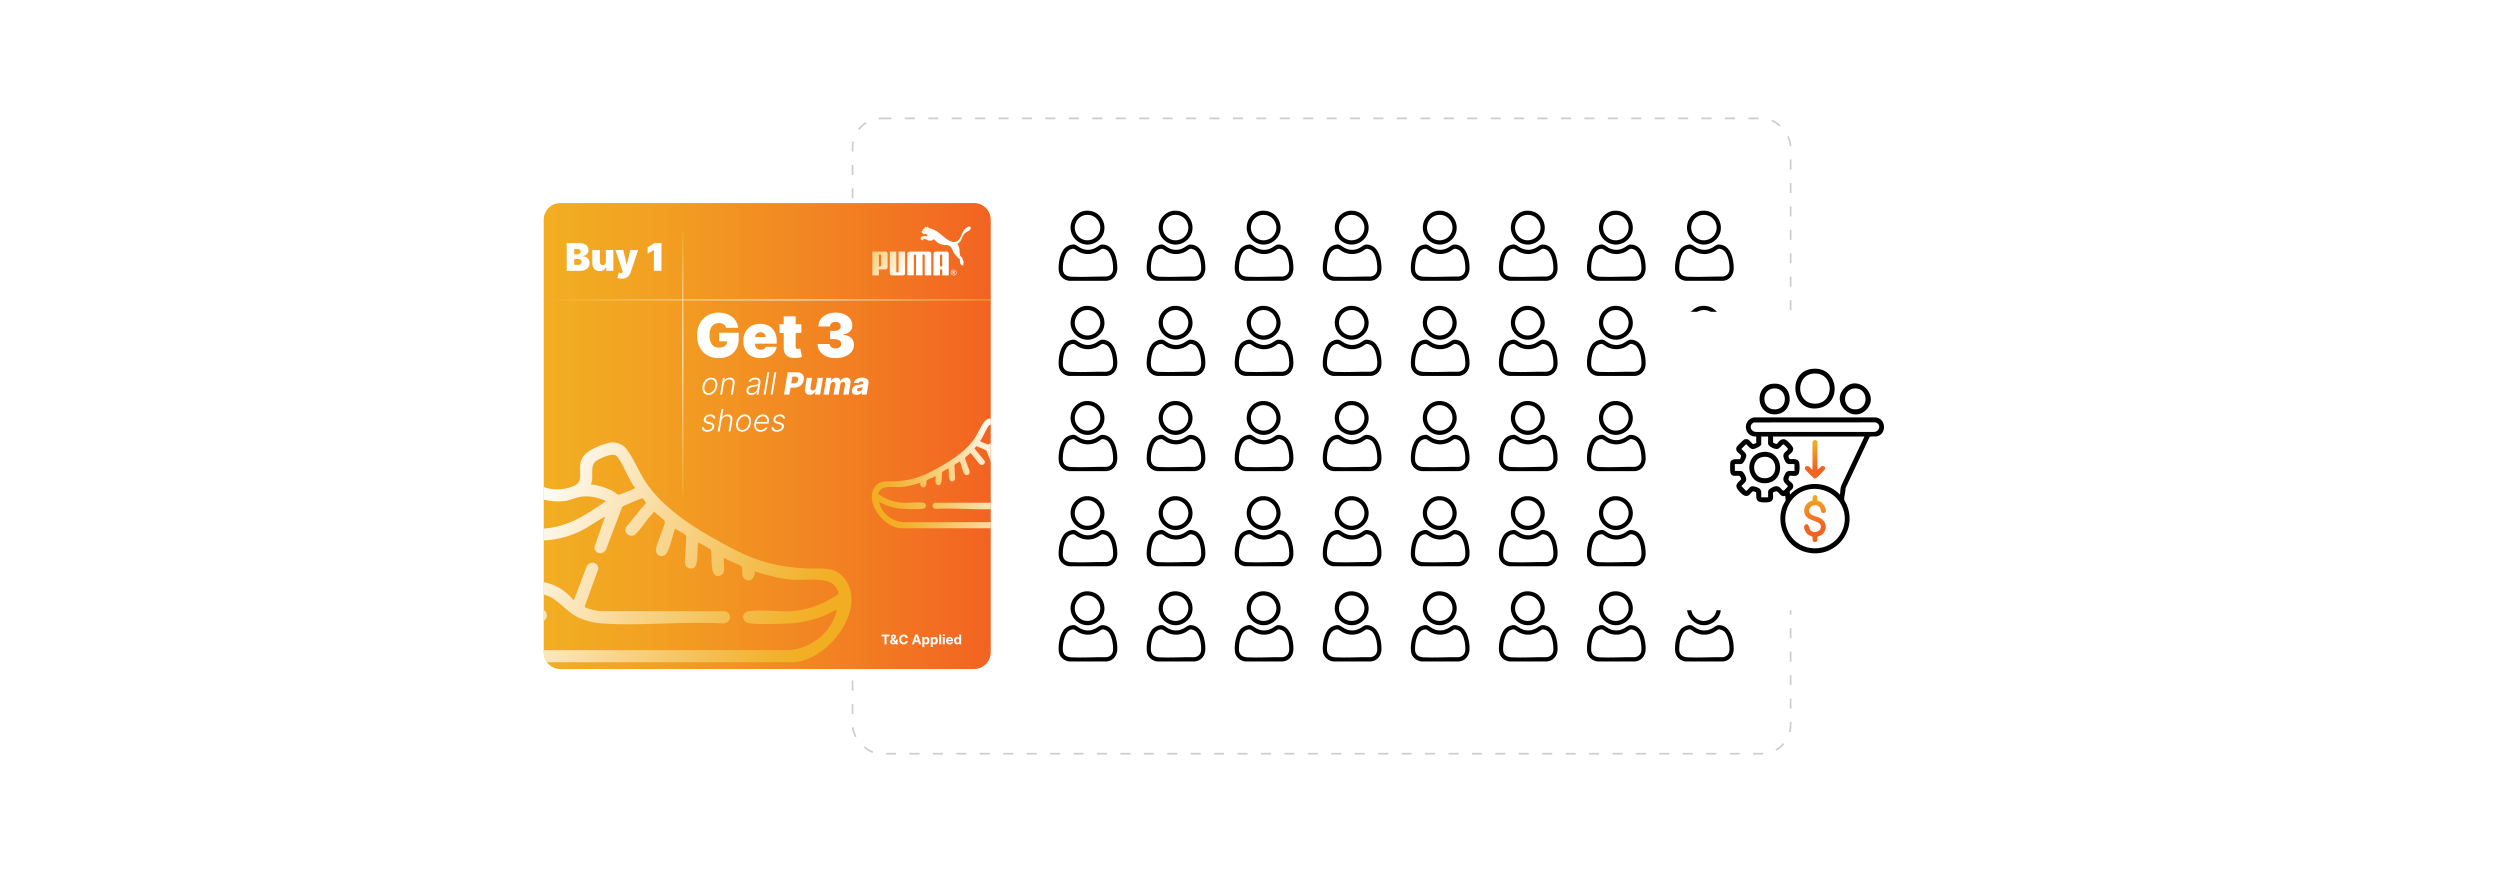 <?xml version="1.0" encoding="UTF-8"?><svg id="a" xmlns="http://www.w3.org/2000/svg" xmlns:xlink="http://www.w3.org/1999/xlink" viewBox="0 0 860 300"><defs><linearGradient id="b" x1="187.046" y1="150" x2="340.811" y2="150" gradientUnits="userSpaceOnUse"><stop offset="0" stop-color="#f2ae22"/><stop offset=".241" stop-color="#f2a122"/><stop offset=".684" stop-color="#f27f22"/><stop offset="1" stop-color="#f26322"/></linearGradient><linearGradient id="c" x1="278.353" y1="226.21" x2="179.099" y2="180.274" gradientUnits="userSpaceOnUse"><stop offset="0" stop-color="#f2ae22"/><stop offset=".101" stop-color="#f2b22e"/><stop offset=".287" stop-color="#f4bf51"/><stop offset=".538" stop-color="#f8d388"/><stop offset=".841" stop-color="#fcefd4"/><stop offset="1" stop-color="#fff"/></linearGradient><linearGradient id="d" x1="225.267" y1="229.392" x2="172.871" y2="205.143" xlink:href="#c"/><linearGradient id="e" x1="1190.958" y1="178.916" x2="1148.029" y2="159.048" gradientTransform="translate(1496.739) rotate(-180) scale(1 -1)" xlink:href="#c"/><linearGradient id="h" x1="301.356" y1="63.409" x2="322.446" y2="78.216" xlink:href="#c"/><linearGradient id="j" x1="291.055" y1="78.08" x2="312.145" y2="92.888" xlink:href="#c"/><linearGradient id="l" x1="293.379" y1="74.771" x2="314.468" y2="89.579" xlink:href="#c"/><linearGradient id="n" x1="288.914" y1="81.13" x2="310.003" y2="95.937" xlink:href="#c"/><linearGradient id="p" x1="295.902" y1="71.177" x2="316.992" y2="85.984" xlink:href="#c"/><linearGradient id="r" x1="295.86" y1="71.237" x2="316.949" y2="86.045" xlink:href="#c"/><linearGradient id="t" x1="295.859" y1="71.238" x2="316.948" y2="86.046" xlink:href="#c"/><linearGradient id="v" x1="187.046" y1="103.177" x2="340.811" y2="103.177" gradientUnits="userSpaceOnUse"><stop offset="0" stop-color="#f2ac22"/><stop offset=".547" stop-color="#fff"/><stop offset=".593" stop-color="#fefaf2"/><stop offset=".677" stop-color="#fcedcf"/><stop offset=".791" stop-color="#f8d898"/><stop offset=".928" stop-color="#f4bb4c"/><stop offset="1" stop-color="#f2ac22"/></linearGradient><linearGradient id="w" x1="234.902" y1="170.199" x2="234.902" y2="79.607" xlink:href="#v"/><filter id="x" x="553.124" y="90.124" width="137" height="137" filterUnits="userSpaceOnUse"><feOffset dx="0" dy="0"/><feGaussianBlur result="y" stdDeviation="5.625"/><feFlood flood-color="#777" flood-opacity=".3"/><feComposite in2="y" operator="in"/><feComposite in="SourceGraphic"/></filter><linearGradient id="z" x1="624.343" y1="151.757" x2="624.343" y2="161.071" xlink:href="#b"/><linearGradient id="aa" x1="624.369" y1="168.905" x2="624.369" y2="181.117" xlink:href="#b"/></defs><rect x="293.273" y="40.729" width="322.702" height="218.542" rx="9.928" ry="9.928" fill="#fff" stroke="#ccc" stroke-dasharray="3.455 4.606" stroke-miterlimit="10" stroke-width=".576"/><path d="M340.811,75.581v148.838c0,3.162-2.57,5.732-5.738,5.732h-142.295c-1.888,0-3.564-.911-4.604-2.318-.71-.955-1.129-2.134-1.129-3.413V75.581c0-3.162,2.564-5.732,5.732-5.732h142.295c3.168,0,5.738,2.57,5.738,5.732Z" fill="url(#b)"/><path d="M291.094,199.803c-3.481-5.375-8.537-3.995-13.855-4.274-9.285-.486-16.52-2.224-24.733-6.537-11.425-6-24.023-13.045-31.035-24.14-1.793-2.838-4.933-10.335-7.442-11.738-2.732-1.531-4.537-.967-7.24.056-3.017,1.134-6.553,2.715-7.118,6.285-.626,3.967,1.514,6.687-3.603,8.218-3.045.911-6.123.899-9.023-.112v4.296c2.162.581,4.436.76,6.911.536,2.123-.19,4.14-1.319,6.078-1.548,3-.352,5.805.341,8.509,1.553l-5.011,3.257c-4.983,3.319-10.503,5.793-16.487,6.185v4.067c4.179-.184,8.257-1.173,12.174-3,3.129-1.458,5.928-3.581,8.933-5.257l-3.687,10.643c.207,2.335,2.916,2.782,4.017.726l5.57-14.665c.251-.302,6.609-3.006,6.984-2.95.117.022,1.19,1.408,1.157,1.615l-6.883,8.38c-.816,1.978,1.263,3.626,3.101,2.57,2.296-2.162,4.022-5.263,6.207-7.458.173-.173.212-.536.592-.43.492.832,3.386,2.643,3.514,3.313.212,1.078-3.056,7.956-3.117,9.693-.011,1.782,1.587,2.844,3.156,1.821,1.464-.944,2.749-7.185,3.43-9.051.737.447,3.693,1.905,3.888,2.542l-.48,9.151c.196,1.603,1.335,2.374,2.911,1.849,2.017-.67,1.157-7.011,1.693-8.816l4.296,2.402c.631,1.989-.71,10.704,3.386,8.956,2.235-.95.615-4.296,1.251-6.101,1.05,1.022,5.19,2.207,5.916,3.017.721.81-.38,3.179,1.173,4.341,1.978,1.486,3.536-.637,3.414-2.626,4.313,1.341,8.872,2.598,13.408,2.883,3.838.24,10.755-.961,13.654,1.587.615.536,2.129,2.587,1.671,3.363-.14.235-4.123,2.481-4.715,2.771-3.279,1.598-7.492,2.799-11.14,3.05-4.659.324-10.525-.598-14.956.022-2.659.369-2.553,3.765.268,4.162,3.324.464,10.626.229,14.162.022,3.659-.218,7.766-1.162,11.168-2.497,1.626-.642,3.129-1.542,4.732-2.229-1.581,7.537-8.509,13.224-16.151,13.933h-84.696v.777c0,1.279.419,2.458,1.129,3.413h83.819c11.917.346,26.018-17.364,19.101-28.029ZM212.879,170.199c-.374,0-1.821-1.162-2.402-1.441-2.313-1.129-4.626-1.827-7.19-2.145,1.307-2.983-.911-6.592,2.268-8.369,1.43-.804,4.788-2.335,6.24-1.575,1.883.978,4.743,9.296,6.726,11.129,0,.307-5.324,2.402-5.643,2.402ZM249.383,210.245l-42.817-.006c-1.028-.073-4.497-.743-5.218-1.296-.162-.123-.24-.19-.184-.413l4.637-12.738c.212-2.296-2.721-3.095-3.933-1.039l-4.486,11.799c-2.861-3.497-6.308-5.497-10.335-6.296v4.279c5.134,1.29,6.816,5.358,11.682,7.76,2.296,1.14,5.291,1.95,7.849,2.134,13.587,1.006,28.342-.754,42.046.022,2.805.039,3.548-3.453.76-4.207Z" fill="url(#c)"/><path d="M187.046,213.58v-3.754c.285.156.547.413.754.788.71,1.268.162,2.425-.754,2.967Z" fill="url(#d)"/><path d="M340.459,146.148c.101-.05.218-.084.352-.095v-2.145c-.458.022-.922.162-1.469.464-1.257.704-2.827,4.453-3.721,5.872-3.509,5.548-9.805,9.067-15.52,12.067-4.106,2.156-7.721,3.028-12.364,3.268-2.659.14-5.19-.547-6.928,2.14-3.458,5.33,3.592,14.185,9.548,14.012h30.454v-2.095h-30.325c-3.821-.352-7.285-3.196-8.079-6.967.804.346,1.553.793,2.369,1.117,1.698.665,3.754,1.14,5.581,1.246,1.771.106,5.419.224,7.084-.011,1.408-.196,1.464-1.894.134-2.078-2.218-.313-5.151.151-7.481-.011-1.821-.129-3.928-.726-5.57-1.525-.296-.145-2.285-1.268-2.358-1.385-.229-.391.531-1.413.838-1.682,1.447-1.274,4.905-.676,6.827-.793,2.268-.145,4.548-.771,6.704-1.441-.061.994.715,2.056,1.704,1.313.777-.581.229-1.765.587-2.173.363-.402,2.436-.994,2.961-1.508.319.905-.492,2.575.626,3.05,2.045.877,1.374-3.481,1.693-4.475l2.145-1.201c.268.899-.162,4.073.849,4.408.788.263,1.358-.123,1.452-.927l-.24-4.576c.101-.319,1.575-1.045,1.944-1.268.341.933.983,4.05,1.715,4.525.788.508,1.587-.022,1.581-.911-.034-.872-1.665-4.307-1.559-4.849.061-.335,1.508-1.24,1.754-1.654.19-.056.212.129.296.212,1.095,1.101,1.955,2.648,3.106,3.732.916.525,1.955-.296,1.548-1.285l-3.441-4.19c-.017-.106.52-.799.581-.81.184-.028,3.363,1.324,3.492,1.475l1.48,3.905v-6.514c-.33.218-.76.531-.894.531-.162,0-2.821-1.045-2.821-1.201.989-.916,2.419-5.073,3.363-5.564ZM321.665,172.937c-1.397.38-1.022,2.123.38,2.106,6.101-.346,12.615.313,18.766.106v-2.212h-19.146Z" fill="url(#e)"/><path d="M194.947,93.182v-9.562h4.146c.729,0,1.341.098,1.837.294.497.196.872.473,1.125.831.254.358.381.78.381,1.266,0,.352-.077.672-.231.961-.154.29-.37.532-.646.726-.277.195-.601.329-.971.404v.094c.411.016.785.119,1.121.31.336.191.604.454.803.789.199.335.299.728.299,1.179,0,.523-.136.988-.409,1.396s-.659.729-1.16.962c-.501.233-1.099.35-1.793.35h-4.501ZM197.543,87.485h1.065c.227,0,.428-.036.602-.107.174-.071.31-.175.409-.31.098-.135.147-.301.147-.497,0-.295-.106-.522-.317-.679-.212-.157-.479-.236-.803-.236h-1.102v1.83ZM197.543,91.108h1.214c.435,0,.763-.082.981-.245.218-.163.327-.405.327-.726,0-.224-.051-.414-.154-.57-.103-.156-.248-.274-.436-.355-.189-.081-.415-.121-.68-.121h-1.251v2.017Z" fill="#fff"/><path d="M208.413,90.044v-4.034h2.577v7.171h-2.447v-1.363h-.075c-.156.458-.428.815-.817,1.071s-.852.385-1.387.385c-.501,0-.94-.115-1.315-.345-.375-.231-.666-.548-.873-.953s-.312-.869-.315-1.392v-4.575h2.577v4.034c.003.355.094.634.273.836.179.202.431.303.754.303.214,0,.4-.046.558-.138s.279-.222.364-.392c.085-.169.127-.373.124-.609Z" fill="#fff"/><path d="M213.866,95.871c-.296,0-.578-.023-.845-.068-.268-.045-.503-.106-.705-.185l.56-1.83c.212.075.406.123.582.144.176.022.327.01.453-.037.127-.047.217-.135.273-.266l.056-.131-2.522-7.489h2.689l1.158,4.968h.075l1.177-4.968h2.708l-2.615,7.769c-.131.395-.32.751-.567,1.067s-.572.565-.973.75c-.402.184-.903.275-1.503.275Z" fill="#fff"/><path d="M227.536,83.62v9.562h-2.596v-7.171h-.056l-2.092,1.251v-2.204l2.353-1.438h2.391Z" fill="#fff"/><path d="M249.76,112.772c-.065-.263-.167-.495-.305-.696-.139-.201-.311-.372-.517-.514-.206-.141-.444-.248-.714-.32s-.567-.108-.889-.108c-.695,0-1.286.167-1.775.498-.489.333-.86.811-1.116,1.436-.255.625-.383,1.379-.383,2.262,0,.893.121,1.657.364,2.292.243.635.606,1.121,1.086,1.458.481.337,1.079.506,1.794.506.63,0,1.154-.092,1.574-.275.419-.184.733-.444.941-.781.208-.337.312-.734.312-1.19l.714.074h-3.482v-2.947h6.756v2.113c0,1.389-.294,2.576-.882,3.561-.588.985-1.397,1.739-2.426,2.262s-2.208.785-3.538.785c-1.483,0-2.786-.315-3.907-.945-1.121-.63-1.995-1.528-2.623-2.693-.627-1.166-.941-2.552-.941-4.16,0-1.26.192-2.376.577-3.349.384-.972.919-1.794,1.603-2.467.685-.672,1.476-1.18,2.373-1.525.898-.345,1.86-.517,2.887-.517.903,0,1.742.128,2.519.383s1.463.618,2.062,1.086c.598.469,1.08,1.023,1.447,1.663s.59,1.342.669,2.106h-4.182Z" fill="#fff"/><path d="M261.591,123.189c-1.221,0-2.271-.234-3.151-.703-.881-.469-1.558-1.144-2.032-2.024-.474-.88-.71-1.935-.71-3.166,0-1.181.238-2.212.714-3.095.476-.883,1.148-1.57,2.017-2.062.868-.491,1.893-.736,3.073-.736.863,0,1.645.134,2.344.402.7.268,1.297.656,1.794,1.165.496.508.878,1.125,1.146,1.849.268.725.402,1.54.402,2.448v.953h-10.21v-2.262h6.429c-.005-.327-.088-.616-.249-.867-.162-.251-.377-.447-.647-.588-.271-.142-.577-.212-.919-.212-.333,0-.638.071-.915.212-.278.141-.499.336-.666.584-.166.248-.254.539-.264.871v2.441c0,.367.077.694.231.982.153.288.374.514.662.677s.635.246,1.042.246c.283,0,.541-.04.777-.119.235-.079.438-.195.606-.346.169-.151.292-.334.372-.547h3.751c-.129.794-.435,1.482-.915,2.065-.481.583-1.117,1.034-1.909,1.355-.791.32-1.715.48-2.772.48Z" fill="#fff"/><path d="M275.669,111.551v2.977h-7.53v-2.977h7.53ZM269.597,108.812h4.108v10.492c0,.159.027.291.082.398.055.107.139.186.253.238.114.052.261.078.439.078.124,0,.269-.015.435-.045.166-.03.289-.054.368-.074l.595,2.887c-.184.055-.445.122-.785.201-.34.08-.743.131-1.21.156-.942.05-1.733-.048-2.373-.294s-1.121-.633-1.443-1.165c-.323-.531-.479-1.195-.469-1.994v-10.879Z" fill="#fff"/><path d="M287.425,123.189c-1.201,0-2.266-.207-3.196-.622s-1.661-.986-2.191-1.715c-.531-.73-.799-1.568-.804-2.515h4.167c.005.292.095.554.272.785.176.231.418.411.726.54.308.129.66.193,1.057.193.382,0,.719-.068,1.012-.205.293-.136.521-.326.685-.569.164-.243.243-.521.238-.834.005-.308-.088-.581-.279-.819-.191-.238-.458-.424-.8-.558-.342-.134-.736-.201-1.183-.201h-1.547v-2.857h1.547c.412,0,.775-.067,1.09-.201.315-.134.56-.32.737-.558.176-.238.261-.511.256-.819.005-.297-.067-.56-.216-.789-.148-.228-.356-.407-.621-.536-.266-.129-.572-.193-.919-.193-.377,0-.713.067-1.008.201-.295.134-.527.32-.696.558s-.255.511-.26.818h-3.959c.005-.933.262-1.756.77-2.47.508-.714,1.206-1.275,2.095-1.682.888-.407,1.907-.61,3.058-.61,1.126,0,2.122.191,2.988.573.865.382,1.542.906,2.031,1.574.488.667.731,1.43.726,2.288.01.853-.282,1.553-.875,2.098-.593.546-1.343.868-2.251.967v.119c1.23.134,2.155.51,2.775,1.127s.925,1.393.915,2.325c.005.893-.262,1.685-.8,2.374-.539.69-1.285,1.23-2.24,1.622-.955.392-2.055.588-3.3.588Z" fill="#fff"/><path d="M243.752,135.856c-.505,0-.93-.128-1.275-.384-.345-.256-.588-.611-.731-1.065s-.166-.978-.071-1.572c.095-.583.284-1.094.566-1.535.282-.441.631-.785,1.048-1.031.416-.246.868-.369,1.355-.369.507,0,.933.129,1.276.386s.587.614.731,1.068c.144.455.168.981.073,1.578-.095.578-.285,1.085-.57,1.524-.285.439-.634.782-1.048,1.029-.414.247-.865.371-1.355.371ZM243.76,135.245c.41,0,.775-.109,1.097-.328.321-.218.586-.51.796-.875s.35-.767.42-1.207c.07-.422.064-.81-.019-1.162-.083-.352-.241-.635-.476-.847-.235-.212-.547-.319-.938-.319-.405,0-.769.11-1.095.332-.325.221-.591.516-.8.885-.208.369-.348.772-.418,1.209-.07.422-.065.809.017,1.159.081.35.24.629.476.839s.549.315.939.315Z" fill="#fff"/><path d="M248.989,132.138l-.596,3.599h-.667l.96-5.758h.648l-.15.904h.06c.18-.295.429-.532.748-.71.318-.179.689-.268,1.111-.268.385,0,.71.081.977.242s.456.398.57.71.133.696.058,1.151l-.626,3.73h-.667l.615-3.689c.078-.47.009-.843-.204-1.119-.214-.276-.542-.415-.984-.415-.305,0-.586.065-.845.195-.259.13-.477.316-.654.56-.177.244-.295.533-.352.868Z" fill="#fff"/><path d="M258.406,135.868c-.347,0-.653-.068-.918-.205-.265-.136-.461-.334-.59-.592-.128-.258-.163-.573-.103-.943.05-.285.145-.524.285-.72.14-.195.318-.355.536-.481.218-.127.468-.226.75-.298.282-.072.588-.127.918-.165.327-.04.606-.076.834-.107.229-.031.408-.08.538-.144s.207-.169.232-.311l.019-.135c.065-.39.005-.699-.18-.926-.185-.227-.496-.341-.934-.341-.412,0-.77.092-1.074.275-.303.184-.529.398-.676.643l-.589-.229c.18-.315.401-.566.662-.755.261-.189.542-.325.842-.409.3-.084.596-.126.889-.126.22,0,.444.029.673.086.229.058.434.157.615.298s.314.337.399.588c.085.252.095.569.03.954l-.648,3.91h-.667l.154-.911h-.042c-.105.17-.249.335-.435.495-.185.16-.404.291-.658.394-.253.102-.54.154-.86.154ZM258.575,135.256c.355,0,.677-.079.965-.236.289-.158.527-.367.714-.628.188-.261.306-.549.356-.864l.143-.832c-.058.047-.148.09-.272.127-.123.037-.263.07-.416.099-.154.029-.308.053-.461.073-.153.02-.29.038-.41.052-.33.04-.618.102-.862.188-.245.085-.442.202-.59.351-.149.149-.242.339-.279.572-.058.35.019.62.231.811.211.191.505.287.883.287Z" fill="#fff"/><path d="M264.629,128.059l-1.274,7.677h-.667l1.275-7.677h.667Z" fill="#fff"/><path d="M267.058,128.059l-1.274,7.677h-.667l1.275-7.677h.667Z" fill="#fff"/><path d="M269.693,135.736l1.275-7.677h3.171c.575,0,1.053.112,1.434.335.381.224.652.535.814.933.162.399.198.862.111,1.389-.085.532-.275.997-.572,1.393-.296.396-.677.702-1.142.918s-.992.324-1.582.324h-1.956l.244-1.462h1.612c.282,0,.527-.049.733-.146.206-.097.372-.233.497-.408.125-.175.206-.381.244-.619.04-.237.026-.443-.041-.617s-.188-.308-.362-.403c-.174-.095-.399-.143-.677-.143h-.915l-1.031,6.182h-1.856Z" fill="#fff"/><path d="M280.699,133.251l.547-3.273h1.83l-.96,5.758h-1.747l.176-1.072h-.06c-.178.352-.439.632-.784.838s-.733.31-1.166.31c-.392,0-.722-.09-.99-.27-.267-.18-.457-.432-.568-.755s-.132-.703-.061-1.138l.615-3.67h1.833l-.551,3.311c-.047.312-.005.559.127.738.133.18.339.27.619.27.183,0,.353-.041.514-.122.16-.081.295-.2.407-.356s.184-.346.219-.568Z" fill="#fff"/><path d="M283.293,135.736l.96-5.758h1.743l-.172,1.057h.064c.175-.35.422-.626.74-.828.319-.203.677-.304,1.074-.304s.722.102.973.307c.252.205.388.48.411.825h.06c.163-.342.416-.616.763-.823.346-.206.733-.309,1.16-.309.54,0,.952.174,1.235.523s.374.827.272,1.434l-.645,3.877h-1.833l.585-3.457c.043-.287.002-.506-.122-.658s-.303-.227-.538-.227c-.252,0-.463.082-.633.246-.17.164-.275.383-.315.658l-.581,3.438h-1.762l.588-3.475c.038-.268-.004-.478-.123-.634-.12-.155-.299-.232-.536-.232-.158,0-.305.039-.44.115-.136.076-.249.184-.339.324-.09.14-.149.305-.176.495l-.577,3.408h-1.833Z" fill="#fff"/><path d="M294.668,135.834c-.365,0-.679-.062-.943-.185-.264-.124-.457-.312-.579-.565s-.151-.567-.086-.945c.053-.32.154-.589.304-.808s.335-.397.553-.534c.218-.138.463-.243.733-.315.27-.072.552-.121.847-.146.33-.03.598-.062.804-.098.206-.035.361-.084.465-.146.104-.062.166-.153.186-.27v-.019c.03-.192-.012-.341-.124-.446s-.281-.158-.506-.158c-.24,0-.445.052-.615.156-.17.103-.29.249-.36.436l-1.676-.06c.105-.35.285-.663.54-.939.255-.276.579-.494.973-.652.394-.159.849-.238,1.366-.238.365,0,.695.043.99.129.295.086.544.211.748.374.204.164.349.365.436.602s.105.508.052.814l-.652,3.914h-1.725l.135-.802h-.045c-.135.195-.293.36-.474.495-.181.135-.384.236-.609.304-.225.068-.471.102-.738.102ZM295.436,134.634c.197,0,.382-.04.553-.12.171-.08.316-.19.435-.332s.194-.306.227-.493l.086-.547c-.053.028-.119.052-.199.073-.08.021-.165.042-.255.062s-.183.037-.277.052c-.095.015-.185.03-.27.045-.177.028-.333.07-.465.127-.132.058-.238.132-.317.223s-.128.199-.148.324c-.027.188.018.332.135.433.118.101.283.152.495.152Z" fill="#fff"/><path d="M246.106,143.91l-.641.169c-.035-.175-.095-.332-.18-.47s-.208-.249-.369-.33c-.162-.081-.371-.122-.628-.122-.395,0-.733.093-1.014.281s-.446.429-.493.724c-.04.243.012.44.156.594.144.154.385.274.725.362l.84.213c.462.12.793.308.994.565.2.256.267.578.202.965-.052.325-.189.612-.41.862s-.504.446-.848.588c-.343.143-.727.214-1.149.214-.565,0-1.009-.127-1.333-.382s-.498-.623-.523-1.103l.671-.15c.02.34.136.598.349.772s.515.262.907.262c.445,0,.818-.101,1.119-.302s.476-.453.523-.755c.04-.232-.004-.426-.131-.581-.127-.155-.345-.27-.652-.345l-.896-.225c-.482-.122-.823-.314-1.022-.575s-.266-.585-.2-.973c.052-.315.185-.592.397-.832s.481-.428.806-.564.68-.205,1.065-.205c.53,0,.933.12,1.209.358.276.239.452.567.527.984Z" fill="#fff"/><path d="M248.165,144.806l-.596,3.599h-.667l1.275-7.677h.667l-.465,2.823h.06c.18-.3.427-.538.742-.714s.691-.264,1.128-.264c.388,0,.715.08.984.24.269.16.46.397.573.709.114.312.133.697.058,1.155l-.626,3.73h-.671l.615-3.689c.078-.475.008-.849-.208-1.123s-.545-.411-.988-.411c-.308,0-.593.065-.856.195-.264.13-.486.316-.667.56s-.301.533-.358.868Z" fill="#fff"/><path d="M255.325,148.524c-.505,0-.93-.128-1.275-.384-.345-.256-.588-.611-.731-1.065s-.166-.978-.071-1.572c.095-.583.284-1.094.566-1.535.282-.441.631-.785,1.048-1.031.416-.246.868-.369,1.355-.369.507,0,.933.129,1.276.386s.587.614.731,1.068c.144.455.168.981.073,1.578-.095.578-.285,1.085-.57,1.524-.285.439-.634.782-1.048,1.029-.414.247-.865.371-1.355.371ZM255.332,147.913c.41,0,.775-.109,1.097-.328.321-.218.586-.51.796-.875s.35-.767.42-1.207c.07-.422.064-.81-.019-1.162-.083-.352-.241-.635-.476-.847-.235-.212-.547-.319-.938-.319-.405,0-.769.11-1.095.332-.325.221-.591.516-.8.885-.208.369-.348.772-.418,1.209-.07.422-.065.809.017,1.159.081.35.24.629.476.839s.549.315.939.315Z" fill="#fff"/><path d="M261.611,148.524c-.537,0-.981-.126-1.331-.377s-.595-.6-.735-1.046-.161-.96-.064-1.542c.097-.58.29-1.095.577-1.546s.642-.805,1.063-1.061c.421-.256.88-.384,1.377-.384.312,0,.604.057.875.171.271.113.503.287.695.521.192.233.327.527.403.881s.074.771-.005,1.254l-.056.33h-4.498l.094-.589h3.816c.065-.37.049-.703-.049-.999-.097-.296-.262-.53-.495-.703s-.522-.259-.87-.259c-.352,0-.685.099-.997.298-.312.199-.578.456-.795.77s-.357.65-.42,1.005l-.075.45c-.078.485-.067.892.032,1.222.099.33.279.578.541.744.263.166.599.249,1.008.249.275,0,.524-.043.746-.127.223-.085.416-.199.581-.343.165-.144.297-.302.398-.474l.596.206c-.127.242-.307.466-.538.671s-.505.369-.821.493c-.316.123-.668.185-1.056.185Z" fill="#fff"/><path d="M270.053,143.91l-.641.169c-.035-.175-.095-.332-.18-.47s-.208-.249-.369-.33c-.162-.081-.371-.122-.628-.122-.395,0-.733.093-1.014.281s-.446.429-.493.724c-.04.243.012.44.156.594.144.154.385.274.725.362l.84.213c.462.12.793.308.994.565.2.256.267.578.202.965-.052.325-.189.612-.41.862s-.504.446-.848.588c-.343.143-.727.214-1.149.214-.565,0-1.009-.127-1.333-.382s-.498-.623-.523-1.103l.671-.15c.02.34.136.598.349.772s.515.262.907.262c.445,0,.818-.101,1.119-.302s.476-.453.523-.755c.04-.232-.004-.426-.131-.581-.127-.155-.345-.27-.652-.345l-.896-.225c-.482-.122-.823-.314-1.022-.575s-.266-.585-.2-.973c.052-.315.185-.592.397-.832s.481-.428.806-.564.68-.205,1.065-.205c.53,0,.933.12,1.209.358.276.239.452.567.527.984Z" fill="#fff"/><path d="M303.25,218.89v-.58h2.734v.58h-1.019v2.749h-.696v-2.749h-1.02Z" fill="#fff"/><path d="M307.288,221.688c-.23,0-.428-.041-.595-.124-.167-.082-.295-.194-.384-.335-.089-.142-.134-.3-.134-.475,0-.13.026-.245.078-.346.052-.101.124-.194.218-.279s.202-.17.325-.254l.645-.425c.084-.053.144-.109.184-.168.039-.06.059-.123.059-.192,0-.066-.026-.128-.08-.184-.053-.057-.128-.084-.226-.083-.065,0-.122.014-.169.043-.048.028-.085.065-.111.112-.027.046-.04.097-.04.153,0,.069.019.14.059.211.039.072.091.147.156.228.065.079.136.165.213.257l1.579,1.812h-.722l-1.316-1.467c-.087-.099-.173-.201-.26-.31-.086-.107-.158-.223-.215-.345-.057-.122-.086-.254-.086-.398,0-.161.038-.307.113-.435.076-.129.182-.231.318-.307.137-.075.296-.112.478-.112.178,0,.332.036.461.107.129.072.229.168.299.286.07.119.104.249.104.392,0,.157-.039.299-.116.427-.077.127-.186.241-.326.342l-.68.489c-.092.067-.16.136-.204.206-.044.069-.066.137-.066.2,0,.079.019.15.059.214.039.062.094.112.166.148.071.036.155.055.252.055.117,0,.232-.027.347-.081.114-.054.218-.13.312-.23.094-.099.169-.217.225-.353.056-.136.085-.287.085-.453h.574c0,.204-.022.387-.067.55s-.106.306-.185.427c-.079.12-.169.22-.272.296-.032.021-.064.04-.094.059s-.061.038-.094.059c-.123.1-.261.172-.414.217-.152.044-.303.066-.451.066Z" fill="#fff"/><path d="M312.303,219.475h-.712c-.013-.092-.04-.174-.08-.246-.041-.072-.092-.134-.155-.185-.062-.051-.135-.09-.217-.117-.082-.027-.17-.04-.266-.04-.172,0-.322.042-.45.127s-.227.209-.297.371-.106.358-.106.589c0,.237.036.438.107.599.071.161.17.283.298.365.128.083.276.124.444.124.095,0,.182-.013.263-.037.081-.025.153-.061.215-.11.063-.048.115-.106.157-.176.042-.069.07-.148.087-.237l.712.003c-.019.152-.064.3-.137.441s-.171.268-.294.379-.27.199-.439.264-.361.097-.575.097c-.297,0-.562-.067-.796-.202-.233-.134-.417-.329-.553-.583-.135-.255-.202-.564-.202-.926s.068-.672.205-.927c.137-.254.322-.448.556-.582s.498-.201.79-.201c.193,0,.372.027.538.081.165.055.311.133.44.236s.232.231.313.38.132.321.155.514Z" fill="#fff"/><path d="M314.444,221.639h-.754l1.149-3.329h.907l1.147,3.329h-.754l-.834-2.568h-.026l-.835,2.568ZM314.397,220.33h1.782v.55h-1.782v-.55Z" fill="#fff"/><path d="M317.281,222.575v-3.434h.683v.419h.031c.03-.066.074-.136.132-.205.058-.07.134-.129.228-.176s.21-.07.351-.07c.182,0,.35.047.504.142s.277.237.369.428c.092.19.138.429.138.715,0,.278-.045.514-.134.704-.089.191-.211.337-.364.435s-.325.147-.515.147c-.134,0-.248-.022-.342-.067-.094-.044-.17-.101-.23-.168s-.105-.136-.136-.206h-.021v1.337h-.692ZM317.959,220.39c0,.149.021.278.062.389.041.111.101.197.179.258.078.061.173.092.285.092.113,0,.208-.031.286-.093.078-.062.137-.149.178-.261.041-.111.061-.239.061-.385,0-.144-.02-.271-.06-.38s-.099-.195-.177-.257-.174-.093-.288-.093c-.113,0-.208.03-.285.09-.078.06-.137.144-.178.253s-.062.238-.062.387Z" fill="#fff"/><path d="M320.176,222.575v-3.434h.683v.419h.031c.03-.066.074-.136.132-.205.058-.07.134-.129.228-.176s.21-.07.351-.07c.182,0,.35.047.504.142s.277.237.369.428c.092.19.138.429.138.715,0,.278-.045.514-.134.704-.089.191-.211.337-.364.435s-.325.147-.515.147c-.134,0-.248-.022-.342-.067-.094-.044-.17-.101-.23-.168s-.105-.136-.136-.206h-.021v1.337h-.692ZM320.854,220.39c0,.149.021.278.062.389.041.111.101.197.179.258.078.061.173.092.285.092.113,0,.208-.031.286-.093.078-.062.137-.149.178-.261.041-.111.061-.239.061-.385,0-.144-.02-.271-.06-.38s-.099-.195-.177-.257-.174-.093-.288-.093c-.113,0-.208.03-.285.09-.078.06-.137.144-.178.253s-.062.238-.062.387Z" fill="#fff"/><path d="M323.764,218.31v3.329h-.692v-3.329h.692Z" fill="#fff"/><path d="M324.665,218.819c-.103,0-.191-.034-.265-.102-.073-.067-.109-.15-.109-.247,0-.096.037-.179.11-.247.074-.069.162-.103.264-.103.102,0,.191.034.264.102.073.068.109.15.109.247s-.037.179-.109.248c-.073.068-.162.102-.264.102ZM324.317,221.639v-2.497h.692v2.497h-.692Z" fill="#fff"/><path d="M326.7,221.688c-.257,0-.478-.053-.663-.157-.185-.104-.327-.253-.427-.445s-.149-.42-.149-.684c0-.257.05-.482.149-.676.1-.194.24-.346.422-.454s.395-.162.64-.162c.165,0,.318.026.461.078.143.053.267.132.374.237.106.104.19.236.249.396s.089.345.089.557v.19h-2.108v-.43h1.456c0-.1-.022-.188-.065-.265-.043-.077-.103-.138-.18-.182-.077-.043-.165-.065-.266-.065-.105,0-.198.024-.279.072-.081.049-.144.113-.19.193-.045.081-.069.171-.07.27v.408c0,.123.023.23.069.32.046.09.111.159.196.208s.185.073.301.073c.077,0,.147-.012.211-.033s.119-.054.164-.098c.045-.043.08-.096.104-.159l.641.043c-.033.153-.099.287-.199.402-.1.114-.229.203-.387.267-.158.062-.34.095-.545.095Z" fill="#fff"/><path d="M329.218,221.68c-.19,0-.361-.05-.514-.147s-.275-.243-.364-.435c-.089-.19-.134-.426-.134-.704,0-.286.046-.524.138-.715.092-.19.215-.333.368-.428s.322-.142.505-.142c.14,0,.257.023.351.07s.169.105.228.176c.058.069.102.139.132.205h.021v-1.251h.691v3.329h-.683v-.4h-.029c-.032.07-.078.139-.137.206s-.136.124-.23.168c-.094.045-.207.067-.342.067ZM329.438,221.128c.112,0,.206-.03.284-.092.078-.06.137-.146.179-.258.042-.11.062-.239.062-.389,0-.148-.021-.277-.061-.387s-.101-.193-.179-.253c-.078-.06-.173-.09-.285-.09-.114,0-.21.031-.288.093-.078.061-.137.147-.177.257s-.06.236-.06.38c0,.145.02.273.06.385.041.111.1.198.177.261.078.061.173.093.287.093Z" fill="#fff"/><g id="f"><g id="g"><path id="i" d="M318.324,77.957c-.111.017-.217.425-.431.637-.157.153-.352.144-.456.333-.039.071-.027.192-.071.308-.087.232-.395.253-.395.506-.001.273.257.325.48.519.174.156.191.264.402.339.18.061.448-.139.689-.067.198.059.388.102.432.305.039.187-.003.478-.243.445-.081-.009-.432-.127-.863-.081-.52.059-1.114.229-1.172.809-.032.324.369.706.756.629.268-.053.141-.368.287-.522.191-.196,1.274.686,2.28.686.424,0,.739-.107,1.052-.435.029-.025.065-.079.11-.082.043.003.117.045.142.063.811.652,1.423,1.958,4.403,1.974.419.002.896.202,1.286.558.348.322.551.821.748,1.329.298.761.833,1.502,1.643,2.326.044.044.711.563.764.602.009.005.058.122.041.188-.02.494-.092,1.931.98,1.996.262.013.193-.171.193-.298-.001-.25-.046-.499.086-.755.18-.352-.383-.515-.366-1.276.012-.568-.465-.471-.708-.904-.14-.251-.264-.384-.254-.69.054-1.726-.367-2.86-.578-3.138-.164-.21-.3-.294-.15-.391.894-.59,1.097-1.14,1.097-1.14.475-1.117.903-2.138,1.492-2.587.119-.093.423-.32.61-.409.55-.259.84-.416.999-.572.253-.246.453-.76.21-1.072-.301-.384-.822-.079-1.052.057-1.643.975-1.885,2.696-2.454,3.684-.454.789-1.192,1.369-1.853,1.417-.495.037-1.028-.063-1.56-.296-1.292-.566-1.999-1.298-2.166-1.427-.347-.268-3.042-2.913-5.225-3.021,0,0-.271-.542-.339-.551-.16-.02-.323.324-.44.364-.11.037-.295-.373-.407-.355" fill="url(#h)"/><path id="k" d="M308.714,93.744c-.205-.005-.38-.173-.38-.382l.001-6.809h-2.244v7.506c0,.368.298.668.664.668h3.923c.368,0,.663-.3.663-.668v-7.506h-2.242l-.002,6.809c0,.209-.175.377-.381.382" fill="url(#j)"/><path id="m" d="M316.228,86.552h-3.397c-.402,0-.729.327-.729.733v7.441h2.246v-6.826c.002-.209.171-.375.38-.375.21,0,.378.162.383.369v6.832h2.237v-6.832c.003-.207.171-.369.38-.369.208,0,.379.166.381.375v6.826h2.246v-7.441c0-.406-.328-.733-.73-.733h-3.397" fill="url(#l)"/><path id="o" d="M303.086,87.915c.002-.227-.184-.389-.38-.389h-.381v4.135h.381c.198,0,.382-.158.38-.384v-3.362ZM304.592,92.672h-2.267v2.054h-2.243v-8.174h4.525c.405,0,.721.329.721.736v4.648c0,.408-.328.736-.736.736" fill="url(#n)"/><path id="q" d="M328.053,92.898c-.451,0-.829.39-.829.862,0,.474.379.86.844.86.462,0,.835-.387.835-.86,0-.473-.374-.862-.835-.862h-.014ZM329.063,93.757c0,.555-.445,1.007-.996,1.007-.557,0-1.004-.448-1.004-1.007,0-.548.447-1.006.988-1.006.568,0,1.012.444,1.012,1.006" fill="url(#p)"/><path id="s" d="M327.963,93.694c.156,0,.238-.055.238-.166,0-.099-.079-.149-.231-.149h-.045v.315h.038ZM328.538,94.34h-.268l-.344-.458v.458h-.219v-1.159h.23c.312,0,.479.118.479.344,0,.151-.098.284-.235.324l-.016.006.373.485" fill="url(#r)"/><path id="u" d="M324.121,91.662v-3.764c-.005-.208-.173-.368-.382-.368-.207,0-.379.166-.38.374v3.758h.762ZM324.121,94.726v-2.052h-.762v2.052h-2.242v-7.441c0-.406.327-.733.729-.733h3.788c.403,0,.73.327.73.733v7.441h-2.243" fill="url(#t)"/></g></g><line x1="187.046" y1="103.177" x2="340.811" y2="103.177" fill="none" stroke="url(#v)" stroke-miterlimit="10" stroke-width=".321"/><line x1="234.902" y1="79.607" x2="234.902" y2="170.199" fill="none" stroke="url(#w)" stroke-miterlimit="10" stroke-width=".321"/><path d="M380.727,96.597h-12.954c-1.895-.242-3.403-1.615-3.574-3.562-.207-2.369.409-6.234,2.301-7.861.746-.642,2.091-1.174,3.086-1.059.572.066,1.495.866,2.048,1.155,1.728.904,3.542.906,5.261-.016.815-.438,1.462-1.185,2.444-1.141,3.995.178,5.066,5.051,5.014,8.269-.035,2.167-1.368,4.007-3.627,4.216ZM369.035,85.589c-2.884.247-3.462,4.644-3.43,6.884.026,1.826,1.187,2.627,2.897,2.713,3.976.199,8.16-.111,12.149-.055,1.353-.204,2.178-1.145,2.245-2.512.091-1.875-.427-5.522-2.172-6.593-.38-.233-1.173-.532-1.611-.44-.272.057-1.195.77-1.54.956-2.111,1.135-4.458,1.141-6.58.031-.429-.225-1.157-.837-1.535-.961-.167-.055-.256-.036-.421-.022Z"/><path d="M373.416,72.494c6.116-.542,8.932,7.109,4.028,10.575-4.486,3.171-10.429-1.119-8.941-6.444.596-2.132,2.692-3.934,4.913-4.131ZM374.03,73.904c-3.93.062-5.779,4.905-2.913,7.597,2.05,1.925,5.4,1.391,6.792-1.029,1.696-2.948-.503-6.622-3.879-6.568Z"/><path d="M411.019,96.597h-12.954c-1.895-.242-3.403-1.615-3.574-3.562-.207-2.369.409-6.234,2.301-7.861.746-.642,2.091-1.174,3.086-1.059.572.066,1.495.866,2.048,1.155,1.728.904,3.542.906,5.261-.016.815-.438,1.462-1.185,2.444-1.141,3.995.178,5.066,5.051,5.014,8.269-.035,2.167-1.368,4.007-3.627,4.216ZM399.327,85.589c-2.884.247-3.462,4.644-3.43,6.884.026,1.826,1.187,2.627,2.897,2.713,3.976.199,8.16-.111,12.149-.055,1.353-.204,2.178-1.145,2.245-2.512.091-1.875-.427-5.522-2.172-6.593-.38-.233-1.173-.532-1.611-.44-.272.057-1.195.77-1.54.956-2.111,1.135-4.458,1.141-6.58.031-.429-.225-1.157-.837-1.535-.961-.167-.055-.256-.036-.421-.022Z"/><path d="M403.709,72.494c6.116-.542,8.932,7.109,4.028,10.575-4.486,3.171-10.429-1.119-8.941-6.444.596-2.132,2.692-3.934,4.913-4.131ZM404.322,73.904c-3.93.062-5.779,4.905-2.913,7.597,2.05,1.925,5.4,1.391,6.792-1.029,1.696-2.948-.503-6.622-3.879-6.568Z"/><path d="M441.311,96.597h-12.954c-1.895-.242-3.403-1.615-3.574-3.562-.207-2.369.409-6.234,2.301-7.861.746-.642,2.091-1.174,3.086-1.059.572.066,1.495.866,2.048,1.155,1.728.904,3.542.906,5.261-.016.815-.438,1.462-1.185,2.444-1.141,3.995.178,5.066,5.051,5.014,8.269-.035,2.167-1.368,4.007-3.627,4.216ZM429.62,85.589c-2.884.247-3.462,4.644-3.43,6.884.026,1.826,1.187,2.627,2.897,2.713,3.976.199,8.16-.111,12.149-.055,1.353-.204,2.178-1.145,2.245-2.512.091-1.875-.427-5.522-2.172-6.593-.38-.233-1.173-.532-1.611-.44-.272.057-1.195.77-1.54.956-2.111,1.135-4.458,1.141-6.58.031-.429-.225-1.157-.837-1.535-.961-.167-.055-.256-.036-.421-.022Z"/><path d="M434.001,72.494c6.116-.542,8.932,7.109,4.028,10.575-4.486,3.171-10.429-1.119-8.941-6.444.596-2.132,2.692-3.934,4.913-4.131ZM434.614,73.904c-3.93.062-5.779,4.905-2.913,7.597,2.05,1.925,5.4,1.391,6.792-1.029,1.696-2.948-.503-6.622-3.879-6.568Z"/><path d="M471.603,96.597h-12.954c-1.895-.242-3.403-1.615-3.574-3.562-.207-2.369.409-6.234,2.301-7.861.746-.642,2.091-1.174,3.086-1.059.572.066,1.495.866,2.048,1.155,1.728.904,3.542.906,5.261-.016.815-.438,1.462-1.185,2.444-1.141,3.995.178,5.066,5.051,5.014,8.269-.035,2.167-1.368,4.007-3.627,4.216ZM459.912,85.589c-2.884.247-3.462,4.644-3.43,6.884.026,1.826,1.187,2.627,2.897,2.713,3.976.199,8.16-.111,12.149-.055,1.353-.204,2.178-1.145,2.245-2.512.091-1.875-.427-5.522-2.172-6.593-.38-.233-1.173-.532-1.611-.44-.272.057-1.195.77-1.54.956-2.111,1.135-4.458,1.141-6.58.031-.429-.225-1.157-.837-1.535-.961-.167-.055-.256-.036-.421-.022Z"/><path d="M464.293,72.494c6.116-.542,8.932,7.109,4.028,10.575-4.486,3.171-10.429-1.119-8.941-6.444.596-2.132,2.692-3.934,4.913-4.131ZM464.906,73.904c-3.93.062-5.779,4.905-2.913,7.597,2.05,1.925,5.4,1.391,6.792-1.029,1.696-2.948-.503-6.622-3.879-6.568Z"/><path d="M501.895,96.597h-12.954c-1.895-.242-3.403-1.615-3.574-3.562-.207-2.369.409-6.234,2.301-7.861.746-.642,2.091-1.174,3.086-1.059.572.066,1.495.866,2.048,1.155,1.728.904,3.542.906,5.261-.016.815-.438,1.462-1.185,2.444-1.141,3.995.178,5.066,5.051,5.014,8.269-.035,2.167-1.368,4.007-3.627,4.216ZM490.204,85.589c-2.884.247-3.462,4.644-3.43,6.884.026,1.826,1.187,2.627,2.897,2.713,3.976.199,8.16-.111,12.149-.055,1.353-.204,2.178-1.145,2.245-2.512.091-1.875-.427-5.522-2.172-6.593-.38-.233-1.173-.532-1.611-.44-.272.057-1.195.77-1.54.956-2.111,1.135-4.458,1.141-6.58.031-.429-.225-1.157-.837-1.535-.961-.167-.055-.256-.036-.421-.022Z"/><path d="M494.585,72.494c6.116-.542,8.932,7.109,4.028,10.575-4.486,3.171-10.429-1.119-8.941-6.444.596-2.132,2.692-3.934,4.913-4.131ZM495.198,73.904c-3.93.062-5.779,4.905-2.913,7.597,2.05,1.925,5.4,1.391,6.792-1.029,1.696-2.948-.503-6.622-3.879-6.568Z"/><path d="M532.187,96.597h-12.954c-1.895-.242-3.403-1.615-3.574-3.562-.207-2.369.409-6.234,2.301-7.861.746-.642,2.091-1.174,3.086-1.059.572.066,1.495.866,2.048,1.155,1.728.904,3.542.906,5.261-.016.815-.438,1.462-1.185,2.444-1.141,3.995.178,5.066,5.051,5.014,8.269-.035,2.167-1.368,4.007-3.627,4.216ZM520.496,85.589c-2.884.247-3.462,4.644-3.43,6.884.026,1.826,1.187,2.627,2.897,2.713,3.976.199,8.16-.111,12.149-.055,1.353-.204,2.178-1.145,2.245-2.512.091-1.875-.427-5.522-2.172-6.593-.38-.233-1.173-.532-1.611-.44-.272.057-1.195.77-1.54.956-2.111,1.135-4.458,1.141-6.58.031-.429-.225-1.157-.837-1.535-.961-.167-.055-.256-.036-.421-.022Z"/><path d="M524.877,72.494c6.116-.542,8.932,7.109,4.028,10.575-4.486,3.171-10.429-1.119-8.941-6.444.596-2.132,2.692-3.934,4.913-4.131ZM525.49,73.904c-3.93.062-5.779,4.905-2.913,7.597,2.05,1.925,5.4,1.391,6.792-1.029,1.696-2.948-.503-6.622-3.879-6.568Z"/><path d="M562.48,96.597h-12.954c-1.895-.242-3.403-1.615-3.574-3.562-.207-2.369.409-6.234,2.301-7.861.746-.642,2.091-1.174,3.086-1.059.572.066,1.495.866,2.048,1.155,1.728.904,3.542.906,5.261-.016.815-.438,1.462-1.185,2.444-1.141,3.995.178,5.066,5.051,5.014,8.269-.035,2.167-1.368,4.007-3.627,4.216ZM550.788,85.589c-2.884.247-3.462,4.644-3.43,6.884.026,1.826,1.187,2.627,2.897,2.713,3.976.199,8.16-.111,12.149-.055,1.353-.204,2.178-1.145,2.245-2.512.091-1.875-.427-5.522-2.172-6.593-.38-.233-1.173-.532-1.611-.44-.272.057-1.195.77-1.54.956-2.111,1.135-4.458,1.141-6.58.031-.429-.225-1.157-.837-1.535-.961-.167-.055-.256-.036-.421-.022Z"/><path d="M555.169,72.494c6.116-.542,8.932,7.109,4.028,10.575-4.486,3.171-10.429-1.119-8.941-6.444.596-2.132,2.692-3.934,4.913-4.131ZM555.782,73.904c-3.93.062-5.779,4.905-2.913,7.597,2.05,1.925,5.4,1.391,6.792-1.029,1.696-2.948-.503-6.622-3.879-6.568Z"/><path d="M592.772,96.597h-12.954c-1.895-.242-3.403-1.615-3.574-3.562-.207-2.369.409-6.234,2.301-7.861.746-.642,2.091-1.174,3.086-1.059.572.066,1.495.866,2.048,1.155,1.728.904,3.542.906,5.261-.016.815-.438,1.462-1.185,2.444-1.141,3.995.178,5.066,5.051,5.014,8.269-.035,2.167-1.368,4.007-3.627,4.216ZM581.08,85.589c-2.884.247-3.462,4.644-3.43,6.884.026,1.826,1.187,2.627,2.897,2.713,3.976.199,8.16-.111,12.149-.055,1.353-.204,2.178-1.145,2.245-2.512.091-1.875-.427-5.522-2.172-6.593-.38-.233-1.173-.532-1.611-.44-.272.057-1.195.77-1.54.956-2.111,1.135-4.458,1.141-6.58.031-.429-.225-1.157-.837-1.535-.961-.167-.055-.256-.036-.421-.022Z"/><path d="M585.461,72.494c6.116-.542,8.932,7.109,4.028,10.575-4.486,3.171-10.429-1.119-8.941-6.444.596-2.132,2.692-3.934,4.913-4.131ZM586.074,73.904c-3.93.062-5.779,4.905-2.913,7.597,2.05,1.925,5.4,1.391,6.792-1.029,1.696-2.948-.503-6.622-3.879-6.568Z"/><path d="M380.727,129.331h-12.954c-1.895-.242-3.403-1.615-3.574-3.562-.207-2.369.409-6.234,2.301-7.861.746-.642,2.091-1.174,3.086-1.059.572.066,1.495.866,2.048,1.155,1.728.904,3.542.906,5.261-.016.815-.438,1.462-1.185,2.444-1.141,3.995.178,5.066,5.051,5.014,8.269-.035,2.167-1.368,4.007-3.627,4.216ZM369.035,118.323c-2.884.247-3.462,4.644-3.43,6.884.026,1.826,1.187,2.627,2.897,2.713,3.976.199,8.16-.111,12.149-.055,1.353-.204,2.178-1.145,2.245-2.512.091-1.875-.427-5.522-2.172-6.593-.38-.233-1.173-.532-1.611-.44-.272.057-1.195.77-1.54.956-2.111,1.135-4.458,1.141-6.58.031-.429-.225-1.157-.837-1.535-.961-.167-.055-.256-.036-.421-.022Z"/><path d="M373.416,105.228c6.116-.542,8.932,7.109,4.028,10.575-4.486,3.171-10.429-1.119-8.941-6.444.596-2.132,2.692-3.934,4.913-4.131ZM374.03,106.638c-3.93.062-5.779,4.905-2.913,7.597,2.05,1.925,5.4,1.391,6.792-1.029,1.696-2.948-.503-6.622-3.879-6.568Z"/><path d="M411.019,129.331h-12.954c-1.895-.242-3.403-1.615-3.574-3.562-.207-2.369.409-6.234,2.301-7.861.746-.642,2.091-1.174,3.086-1.059.572.066,1.495.866,2.048,1.155,1.728.904,3.542.906,5.261-.016.815-.438,1.462-1.185,2.444-1.141,3.995.178,5.066,5.051,5.014,8.269-.035,2.167-1.368,4.007-3.627,4.216ZM399.327,118.323c-2.884.247-3.462,4.644-3.43,6.884.026,1.826,1.187,2.627,2.897,2.713,3.976.199,8.16-.111,12.149-.055,1.353-.204,2.178-1.145,2.245-2.512.091-1.875-.427-5.522-2.172-6.593-.38-.233-1.173-.532-1.611-.44-.272.057-1.195.77-1.54.956-2.111,1.135-4.458,1.141-6.58.031-.429-.225-1.157-.837-1.535-.961-.167-.055-.256-.036-.421-.022Z"/><path d="M403.709,105.228c6.116-.542,8.932,7.109,4.028,10.575-4.486,3.171-10.429-1.119-8.941-6.444.596-2.132,2.692-3.934,4.913-4.131ZM404.322,106.638c-3.93.062-5.779,4.905-2.913,7.597,2.05,1.925,5.4,1.391,6.792-1.029,1.696-2.948-.503-6.622-3.879-6.568Z"/><path d="M441.311,129.331h-12.954c-1.895-.242-3.403-1.615-3.574-3.562-.207-2.369.409-6.234,2.301-7.861.746-.642,2.091-1.174,3.086-1.059.572.066,1.495.866,2.048,1.155,1.728.904,3.542.906,5.261-.016.815-.438,1.462-1.185,2.444-1.141,3.995.178,5.066,5.051,5.014,8.269-.035,2.167-1.368,4.007-3.627,4.216ZM429.62,118.323c-2.884.247-3.462,4.644-3.43,6.884.026,1.826,1.187,2.627,2.897,2.713,3.976.199,8.16-.111,12.149-.055,1.353-.204,2.178-1.145,2.245-2.512.091-1.875-.427-5.522-2.172-6.593-.38-.233-1.173-.532-1.611-.44-.272.057-1.195.77-1.54.956-2.111,1.135-4.458,1.141-6.58.031-.429-.225-1.157-.837-1.535-.961-.167-.055-.256-.036-.421-.022Z"/><path d="M434.001,105.228c6.116-.542,8.932,7.109,4.028,10.575-4.486,3.171-10.429-1.119-8.941-6.444.596-2.132,2.692-3.934,4.913-4.131ZM434.614,106.638c-3.93.062-5.779,4.905-2.913,7.597,2.05,1.925,5.4,1.391,6.792-1.029,1.696-2.948-.503-6.622-3.879-6.568Z"/><path d="M471.603,129.331h-12.954c-1.895-.242-3.403-1.615-3.574-3.562-.207-2.369.409-6.234,2.301-7.861.746-.642,2.091-1.174,3.086-1.059.572.066,1.495.866,2.048,1.155,1.728.904,3.542.906,5.261-.016.815-.438,1.462-1.185,2.444-1.141,3.995.178,5.066,5.051,5.014,8.269-.035,2.167-1.368,4.007-3.627,4.216ZM459.912,118.323c-2.884.247-3.462,4.644-3.43,6.884.026,1.826,1.187,2.627,2.897,2.713,3.976.199,8.16-.111,12.149-.055,1.353-.204,2.178-1.145,2.245-2.512.091-1.875-.427-5.522-2.172-6.593-.38-.233-1.173-.532-1.611-.44-.272.057-1.195.77-1.54.956-2.111,1.135-4.458,1.141-6.58.031-.429-.225-1.157-.837-1.535-.961-.167-.055-.256-.036-.421-.022Z"/><path d="M464.293,105.228c6.116-.542,8.932,7.109,4.028,10.575-4.486,3.171-10.429-1.119-8.941-6.444.596-2.132,2.692-3.934,4.913-4.131ZM464.906,106.638c-3.93.062-5.779,4.905-2.913,7.597,2.05,1.925,5.4,1.391,6.792-1.029,1.696-2.948-.503-6.622-3.879-6.568Z"/><path d="M501.895,129.331h-12.954c-1.895-.242-3.403-1.615-3.574-3.562-.207-2.369.409-6.234,2.301-7.861.746-.642,2.091-1.174,3.086-1.059.572.066,1.495.866,2.048,1.155,1.728.904,3.542.906,5.261-.016.815-.438,1.462-1.185,2.444-1.141,3.995.178,5.066,5.051,5.014,8.269-.035,2.167-1.368,4.007-3.627,4.216ZM490.204,118.323c-2.884.247-3.462,4.644-3.43,6.884.026,1.826,1.187,2.627,2.897,2.713,3.976.199,8.16-.111,12.149-.055,1.353-.204,2.178-1.145,2.245-2.512.091-1.875-.427-5.522-2.172-6.593-.38-.233-1.173-.532-1.611-.44-.272.057-1.195.77-1.54.956-2.111,1.135-4.458,1.141-6.58.031-.429-.225-1.157-.837-1.535-.961-.167-.055-.256-.036-.421-.022Z"/><path d="M494.585,105.228c6.116-.542,8.932,7.109,4.028,10.575-4.486,3.171-10.429-1.119-8.941-6.444.596-2.132,2.692-3.934,4.913-4.131ZM495.198,106.638c-3.93.062-5.779,4.905-2.913,7.597,2.05,1.925,5.4,1.391,6.792-1.029,1.696-2.948-.503-6.622-3.879-6.568Z"/><path d="M532.187,129.331h-12.954c-1.895-.242-3.403-1.615-3.574-3.562-.207-2.369.409-6.234,2.301-7.861.746-.642,2.091-1.174,3.086-1.059.572.066,1.495.866,2.048,1.155,1.728.904,3.542.906,5.261-.016.815-.438,1.462-1.185,2.444-1.141,3.995.178,5.066,5.051,5.014,8.269-.035,2.167-1.368,4.007-3.627,4.216ZM520.496,118.323c-2.884.247-3.462,4.644-3.43,6.884.026,1.826,1.187,2.627,2.897,2.713,3.976.199,8.16-.111,12.149-.055,1.353-.204,2.178-1.145,2.245-2.512.091-1.875-.427-5.522-2.172-6.593-.38-.233-1.173-.532-1.611-.44-.272.057-1.195.77-1.54.956-2.111,1.135-4.458,1.141-6.58.031-.429-.225-1.157-.837-1.535-.961-.167-.055-.256-.036-.421-.022Z"/><path d="M524.877,105.228c6.116-.542,8.932,7.109,4.028,10.575-4.486,3.171-10.429-1.119-8.941-6.444.596-2.132,2.692-3.934,4.913-4.131ZM525.49,106.638c-3.93.062-5.779,4.905-2.913,7.597,2.05,1.925,5.4,1.391,6.792-1.029,1.696-2.948-.503-6.622-3.879-6.568Z"/><path d="M562.48,129.331h-12.954c-1.895-.242-3.403-1.615-3.574-3.562-.207-2.369.409-6.234,2.301-7.861.746-.642,2.091-1.174,3.086-1.059.572.066,1.495.866,2.048,1.155,1.728.904,3.542.906,5.261-.016.815-.438,1.462-1.185,2.444-1.141,3.995.178,5.066,5.051,5.014,8.269-.035,2.167-1.368,4.007-3.627,4.216ZM550.788,118.323c-2.884.247-3.462,4.644-3.43,6.884.026,1.826,1.187,2.627,2.897,2.713,3.976.199,8.16-.111,12.149-.055,1.353-.204,2.178-1.145,2.245-2.512.091-1.875-.427-5.522-2.172-6.593-.38-.233-1.173-.532-1.611-.44-.272.057-1.195.77-1.54.956-2.111,1.135-4.458,1.141-6.58.031-.429-.225-1.157-.837-1.535-.961-.167-.055-.256-.036-.421-.022Z"/><path d="M555.169,105.228c6.116-.542,8.932,7.109,4.028,10.575-4.486,3.171-10.429-1.119-8.941-6.444.596-2.132,2.692-3.934,4.913-4.131ZM555.782,106.638c-3.93.062-5.779,4.905-2.913,7.597,2.05,1.925,5.4,1.391,6.792-1.029,1.696-2.948-.503-6.622-3.879-6.568Z"/><path d="M592.772,129.331h-12.954c-1.895-.242-3.403-1.615-3.574-3.562-.207-2.369.409-6.234,2.301-7.861.746-.642,2.091-1.174,3.086-1.059.572.066,1.495.866,2.048,1.155,1.728.904,3.542.906,5.261-.016.815-.438,1.462-1.185,2.444-1.141,3.995.178,5.066,5.051,5.014,8.269-.035,2.167-1.368,4.007-3.627,4.216ZM581.08,118.323c-2.884.247-3.462,4.644-3.43,6.884.026,1.826,1.187,2.627,2.897,2.713,3.976.199,8.16-.111,12.149-.055,1.353-.204,2.178-1.145,2.245-2.512.091-1.875-.427-5.522-2.172-6.593-.38-.233-1.173-.532-1.611-.44-.272.057-1.195.77-1.54.956-2.111,1.135-4.458,1.141-6.58.031-.429-.225-1.157-.837-1.535-.961-.167-.055-.256-.036-.421-.022Z"/><path d="M585.461,105.228c6.116-.542,8.932,7.109,4.028,10.575-4.486,3.171-10.429-1.119-8.941-6.444.596-2.132,2.692-3.934,4.913-4.131ZM586.074,106.638c-3.93.062-5.779,4.905-2.913,7.597,2.05,1.925,5.4,1.391,6.792-1.029,1.696-2.948-.503-6.622-3.879-6.568Z"/><path d="M380.727,162.065h-12.954c-1.895-.242-3.403-1.615-3.574-3.562-.207-2.369.409-6.234,2.301-7.861.746-.642,2.091-1.174,3.086-1.059.572.066,1.495.866,2.048,1.155,1.728.904,3.542.906,5.261-.016.815-.438,1.462-1.185,2.444-1.141,3.995.178,5.066,5.051,5.014,8.269-.035,2.167-1.368,4.007-3.627,4.216ZM369.035,151.057c-2.884.247-3.462,4.644-3.43,6.884.026,1.826,1.187,2.627,2.897,2.713,3.976.199,8.16-.111,12.149-.055,1.353-.204,2.178-1.145,2.245-2.512.091-1.875-.427-5.522-2.172-6.593-.38-.233-1.173-.532-1.611-.44-.272.057-1.195.77-1.54.956-2.111,1.135-4.458,1.141-6.58.031-.429-.225-1.157-.837-1.535-.961-.167-.055-.256-.036-.421-.022Z"/><path d="M373.416,137.962c6.116-.542,8.932,7.109,4.028,10.575-4.486,3.171-10.429-1.119-8.941-6.444.596-2.132,2.692-3.934,4.913-4.131ZM374.03,139.372c-3.93.062-5.779,4.905-2.913,7.597,2.05,1.925,5.4,1.391,6.792-1.029,1.696-2.948-.503-6.622-3.879-6.568Z"/><path d="M411.019,162.065h-12.954c-1.895-.242-3.403-1.615-3.574-3.562-.207-2.369.409-6.234,2.301-7.861.746-.642,2.091-1.174,3.086-1.059.572.066,1.495.866,2.048,1.155,1.728.904,3.542.906,5.261-.016.815-.438,1.462-1.185,2.444-1.141,3.995.178,5.066,5.051,5.014,8.269-.035,2.167-1.368,4.007-3.627,4.216ZM399.327,151.057c-2.884.247-3.462,4.644-3.43,6.884.026,1.826,1.187,2.627,2.897,2.713,3.976.199,8.16-.111,12.149-.055,1.353-.204,2.178-1.145,2.245-2.512.091-1.875-.427-5.522-2.172-6.593-.38-.233-1.173-.532-1.611-.44-.272.057-1.195.77-1.54.956-2.111,1.135-4.458,1.141-6.58.031-.429-.225-1.157-.837-1.535-.961-.167-.055-.256-.036-.421-.022Z"/><path d="M403.709,137.962c6.116-.542,8.932,7.109,4.028,10.575-4.486,3.171-10.429-1.119-8.941-6.444.596-2.132,2.692-3.934,4.913-4.131ZM404.322,139.372c-3.93.062-5.779,4.905-2.913,7.597,2.05,1.925,5.4,1.391,6.792-1.029,1.696-2.948-.503-6.622-3.879-6.568Z"/><path d="M441.311,162.065h-12.954c-1.895-.242-3.403-1.615-3.574-3.562-.207-2.369.409-6.234,2.301-7.861.746-.642,2.091-1.174,3.086-1.059.572.066,1.495.866,2.048,1.155,1.728.904,3.542.906,5.261-.016.815-.438,1.462-1.185,2.444-1.141,3.995.178,5.066,5.051,5.014,8.269-.035,2.167-1.368,4.007-3.627,4.216ZM429.62,151.057c-2.884.247-3.462,4.644-3.43,6.884.026,1.826,1.187,2.627,2.897,2.713,3.976.199,8.16-.111,12.149-.055,1.353-.204,2.178-1.145,2.245-2.512.091-1.875-.427-5.522-2.172-6.593-.38-.233-1.173-.532-1.611-.44-.272.057-1.195.77-1.54.956-2.111,1.135-4.458,1.141-6.58.031-.429-.225-1.157-.837-1.535-.961-.167-.055-.256-.036-.421-.022Z"/><path d="M434.001,137.962c6.116-.542,8.932,7.109,4.028,10.575-4.486,3.171-10.429-1.119-8.941-6.444.596-2.132,2.692-3.934,4.913-4.131ZM434.614,139.372c-3.93.062-5.779,4.905-2.913,7.597,2.05,1.925,5.4,1.391,6.792-1.029,1.696-2.948-.503-6.622-3.879-6.568Z"/><path d="M471.603,162.065h-12.954c-1.895-.242-3.403-1.615-3.574-3.562-.207-2.369.409-6.234,2.301-7.861.746-.642,2.091-1.174,3.086-1.059.572.066,1.495.866,2.048,1.155,1.728.904,3.542.906,5.261-.016.815-.438,1.462-1.185,2.444-1.141,3.995.178,5.066,5.051,5.014,8.269-.035,2.167-1.368,4.007-3.627,4.216ZM459.912,151.057c-2.884.247-3.462,4.644-3.43,6.884.026,1.826,1.187,2.627,2.897,2.713,3.976.199,8.16-.111,12.149-.055,1.353-.204,2.178-1.145,2.245-2.512.091-1.875-.427-5.522-2.172-6.593-.38-.233-1.173-.532-1.611-.44-.272.057-1.195.77-1.54.956-2.111,1.135-4.458,1.141-6.58.031-.429-.225-1.157-.837-1.535-.961-.167-.055-.256-.036-.421-.022Z"/><path d="M464.293,137.962c6.116-.542,8.932,7.109,4.028,10.575-4.486,3.171-10.429-1.119-8.941-6.444.596-2.132,2.692-3.934,4.913-4.131ZM464.906,139.372c-3.93.062-5.779,4.905-2.913,7.597,2.05,1.925,5.4,1.391,6.792-1.029,1.696-2.948-.503-6.622-3.879-6.568Z"/><path d="M501.895,162.065h-12.954c-1.895-.242-3.403-1.615-3.574-3.562-.207-2.369.409-6.234,2.301-7.861.746-.642,2.091-1.174,3.086-1.059.572.066,1.495.866,2.048,1.155,1.728.904,3.542.906,5.261-.016.815-.438,1.462-1.185,2.444-1.141,3.995.178,5.066,5.051,5.014,8.269-.035,2.167-1.368,4.007-3.627,4.216ZM490.204,151.057c-2.884.247-3.462,4.644-3.43,6.884.026,1.826,1.187,2.627,2.897,2.713,3.976.199,8.16-.111,12.149-.055,1.353-.204,2.178-1.145,2.245-2.512.091-1.875-.427-5.522-2.172-6.593-.38-.233-1.173-.532-1.611-.44-.272.057-1.195.77-1.54.956-2.111,1.135-4.458,1.141-6.58.031-.429-.225-1.157-.837-1.535-.961-.167-.055-.256-.036-.421-.022Z"/><path d="M494.585,137.962c6.116-.542,8.932,7.109,4.028,10.575-4.486,3.171-10.429-1.119-8.941-6.444.596-2.132,2.692-3.934,4.913-4.131ZM495.198,139.372c-3.93.062-5.779,4.905-2.913,7.597,2.05,1.925,5.4,1.391,6.792-1.029,1.696-2.948-.503-6.622-3.879-6.568Z"/><path d="M532.187,162.065h-12.954c-1.895-.242-3.403-1.615-3.574-3.562-.207-2.369.409-6.234,2.301-7.861.746-.642,2.091-1.174,3.086-1.059.572.066,1.495.866,2.048,1.155,1.728.904,3.542.906,5.261-.016.815-.438,1.462-1.185,2.444-1.141,3.995.178,5.066,5.051,5.014,8.269-.035,2.167-1.368,4.007-3.627,4.216ZM520.496,151.057c-2.884.247-3.462,4.644-3.43,6.884.026,1.826,1.187,2.627,2.897,2.713,3.976.199,8.16-.111,12.149-.055,1.353-.204,2.178-1.145,2.245-2.512.091-1.875-.427-5.522-2.172-6.593-.38-.233-1.173-.532-1.611-.44-.272.057-1.195.77-1.54.956-2.111,1.135-4.458,1.141-6.58.031-.429-.225-1.157-.837-1.535-.961-.167-.055-.256-.036-.421-.022Z"/><path d="M524.877,137.962c6.116-.542,8.932,7.109,4.028,10.575-4.486,3.171-10.429-1.119-8.941-6.444.596-2.132,2.692-3.934,4.913-4.131ZM525.49,139.372c-3.93.062-5.779,4.905-2.913,7.597,2.05,1.925,5.4,1.391,6.792-1.029,1.696-2.948-.503-6.622-3.879-6.568Z"/><path d="M562.48,162.065h-12.954c-1.895-.242-3.403-1.615-3.574-3.562-.207-2.369.409-6.234,2.301-7.861.746-.642,2.091-1.174,3.086-1.059.572.066,1.495.866,2.048,1.155,1.728.904,3.542.906,5.261-.016.815-.438,1.462-1.185,2.444-1.141,3.995.178,5.066,5.051,5.014,8.269-.035,2.167-1.368,4.007-3.627,4.216ZM550.788,151.057c-2.884.247-3.462,4.644-3.43,6.884.026,1.826,1.187,2.627,2.897,2.713,3.976.199,8.16-.111,12.149-.055,1.353-.204,2.178-1.145,2.245-2.512.091-1.875-.427-5.522-2.172-6.593-.38-.233-1.173-.532-1.611-.44-.272.057-1.195.77-1.54.956-2.111,1.135-4.458,1.141-6.58.031-.429-.225-1.157-.837-1.535-.961-.167-.055-.256-.036-.421-.022Z"/><path d="M555.169,137.962c6.116-.542,8.932,7.109,4.028,10.575-4.486,3.171-10.429-1.119-8.941-6.444.596-2.132,2.692-3.934,4.913-4.131ZM555.782,139.372c-3.93.062-5.779,4.905-2.913,7.597,2.05,1.925,5.4,1.391,6.792-1.029,1.696-2.948-.503-6.622-3.879-6.568Z"/><path d="M592.772,162.065h-12.954c-1.895-.242-3.403-1.615-3.574-3.562-.207-2.369.409-6.234,2.301-7.861.746-.642,2.091-1.174,3.086-1.059.572.066,1.495.866,2.048,1.155,1.728.904,3.542.906,5.261-.016.815-.438,1.462-1.185,2.444-1.141,3.995.178,5.066,5.051,5.014,8.269-.035,2.167-1.368,4.007-3.627,4.216ZM581.08,151.057c-2.884.247-3.462,4.644-3.43,6.884.026,1.826,1.187,2.627,2.897,2.713,3.976.199,8.16-.111,12.149-.055,1.353-.204,2.178-1.145,2.245-2.512.091-1.875-.427-5.522-2.172-6.593-.38-.233-1.173-.532-1.611-.44-.272.057-1.195.77-1.54.956-2.111,1.135-4.458,1.141-6.58.031-.429-.225-1.157-.837-1.535-.961-.167-.055-.256-.036-.421-.022Z"/><path d="M585.461,137.962c6.116-.542,8.932,7.109,4.028,10.575-4.486,3.171-10.429-1.119-8.941-6.444.596-2.132,2.692-3.934,4.913-4.131ZM586.074,139.372c-3.93.062-5.779,4.905-2.913,7.597,2.05,1.925,5.4,1.391,6.792-1.029,1.696-2.948-.503-6.622-3.879-6.568Z"/><path d="M380.727,194.799h-12.954c-1.895-.242-3.403-1.615-3.574-3.562-.207-2.369.409-6.234,2.301-7.861.746-.642,2.091-1.174,3.086-1.059.572.066,1.495.866,2.048,1.155,1.728.904,3.542.906,5.261-.016.815-.438,1.462-1.185,2.444-1.141,3.995.178,5.066,5.051,5.014,8.269-.035,2.167-1.368,4.007-3.627,4.216ZM369.035,183.791c-2.884.247-3.462,4.644-3.43,6.884.026,1.826,1.187,2.627,2.897,2.713,3.976.199,8.16-.111,12.149-.055,1.353-.204,2.178-1.145,2.245-2.512.091-1.875-.427-5.522-2.172-6.593-.38-.233-1.173-.532-1.611-.44-.272.057-1.195.77-1.54.956-2.111,1.135-4.458,1.141-6.58.031-.429-.225-1.157-.837-1.535-.961-.167-.055-.256-.036-.421-.022Z"/><path d="M373.416,170.696c6.116-.542,8.932,7.109,4.028,10.575-4.486,3.171-10.429-1.119-8.941-6.444.596-2.132,2.692-3.934,4.913-4.131ZM374.03,172.106c-3.93.062-5.779,4.905-2.913,7.597,2.05,1.925,5.4,1.391,6.792-1.029,1.696-2.948-.503-6.622-3.879-6.568Z"/><path d="M411.019,194.799h-12.954c-1.895-.242-3.403-1.615-3.574-3.562-.207-2.369.409-6.234,2.301-7.861.746-.642,2.091-1.174,3.086-1.059.572.066,1.495.866,2.048,1.155,1.728.904,3.542.906,5.261-.016.815-.438,1.462-1.185,2.444-1.141,3.995.178,5.066,5.051,5.014,8.269-.035,2.167-1.368,4.007-3.627,4.216ZM399.327,183.791c-2.884.247-3.462,4.644-3.43,6.884.026,1.826,1.187,2.627,2.897,2.713,3.976.199,8.16-.111,12.149-.055,1.353-.204,2.178-1.145,2.245-2.512.091-1.875-.427-5.522-2.172-6.593-.38-.233-1.173-.532-1.611-.44-.272.057-1.195.77-1.54.956-2.111,1.135-4.458,1.141-6.58.031-.429-.225-1.157-.837-1.535-.961-.167-.055-.256-.036-.421-.022Z"/><path d="M403.709,170.696c6.116-.542,8.932,7.109,4.028,10.575-4.486,3.171-10.429-1.119-8.941-6.444.596-2.132,2.692-3.934,4.913-4.131ZM404.322,172.106c-3.93.062-5.779,4.905-2.913,7.597,2.05,1.925,5.4,1.391,6.792-1.029,1.696-2.948-.503-6.622-3.879-6.568Z"/><path d="M441.311,194.799h-12.954c-1.895-.242-3.403-1.615-3.574-3.562-.207-2.369.409-6.234,2.301-7.861.746-.642,2.091-1.174,3.086-1.059.572.066,1.495.866,2.048,1.155,1.728.904,3.542.906,5.261-.016.815-.438,1.462-1.185,2.444-1.141,3.995.178,5.066,5.051,5.014,8.269-.035,2.167-1.368,4.007-3.627,4.216ZM429.62,183.791c-2.884.247-3.462,4.644-3.43,6.884.026,1.826,1.187,2.627,2.897,2.713,3.976.199,8.16-.111,12.149-.055,1.353-.204,2.178-1.145,2.245-2.512.091-1.875-.427-5.522-2.172-6.593-.38-.233-1.173-.532-1.611-.44-.272.057-1.195.77-1.54.956-2.111,1.135-4.458,1.141-6.58.031-.429-.225-1.157-.837-1.535-.961-.167-.055-.256-.036-.421-.022Z"/><path d="M434.001,170.696c6.116-.542,8.932,7.109,4.028,10.575-4.486,3.171-10.429-1.119-8.941-6.444.596-2.132,2.692-3.934,4.913-4.131ZM434.614,172.106c-3.93.062-5.779,4.905-2.913,7.597,2.05,1.925,5.4,1.391,6.792-1.029,1.696-2.948-.503-6.622-3.879-6.568Z"/><path d="M471.603,194.799h-12.954c-1.895-.242-3.403-1.615-3.574-3.562-.207-2.369.409-6.234,2.301-7.861.746-.642,2.091-1.174,3.086-1.059.572.066,1.495.866,2.048,1.155,1.728.904,3.542.906,5.261-.016.815-.438,1.462-1.185,2.444-1.141,3.995.178,5.066,5.051,5.014,8.269-.035,2.167-1.368,4.007-3.627,4.216ZM459.912,183.791c-2.884.247-3.462,4.644-3.43,6.884.026,1.826,1.187,2.627,2.897,2.713,3.976.199,8.16-.111,12.149-.055,1.353-.204,2.178-1.145,2.245-2.512.091-1.875-.427-5.522-2.172-6.593-.38-.233-1.173-.532-1.611-.44-.272.057-1.195.77-1.54.956-2.111,1.135-4.458,1.141-6.58.031-.429-.225-1.157-.837-1.535-.961-.167-.055-.256-.036-.421-.022Z"/><path d="M464.293,170.696c6.116-.542,8.932,7.109,4.028,10.575-4.486,3.171-10.429-1.119-8.941-6.444.596-2.132,2.692-3.934,4.913-4.131ZM464.906,172.106c-3.93.062-5.779,4.905-2.913,7.597,2.05,1.925,5.4,1.391,6.792-1.029,1.696-2.948-.503-6.622-3.879-6.568Z"/><path d="M501.895,194.799h-12.954c-1.895-.242-3.403-1.615-3.574-3.562-.207-2.369.409-6.234,2.301-7.861.746-.642,2.091-1.174,3.086-1.059.572.066,1.495.866,2.048,1.155,1.728.904,3.542.906,5.261-.016.815-.438,1.462-1.185,2.444-1.141,3.995.178,5.066,5.051,5.014,8.269-.035,2.167-1.368,4.007-3.627,4.216ZM490.204,183.791c-2.884.247-3.462,4.644-3.43,6.884.026,1.826,1.187,2.627,2.897,2.713,3.976.199,8.16-.111,12.149-.055,1.353-.204,2.178-1.145,2.245-2.512.091-1.875-.427-5.522-2.172-6.593-.38-.233-1.173-.532-1.611-.44-.272.057-1.195.77-1.54.956-2.111,1.135-4.458,1.141-6.58.031-.429-.225-1.157-.837-1.535-.961-.167-.055-.256-.036-.421-.022Z"/><path d="M494.585,170.696c6.116-.542,8.932,7.109,4.028,10.575-4.486,3.171-10.429-1.119-8.941-6.444.596-2.132,2.692-3.934,4.913-4.131ZM495.198,172.106c-3.93.062-5.779,4.905-2.913,7.597,2.05,1.925,5.4,1.391,6.792-1.029,1.696-2.948-.503-6.622-3.879-6.568Z"/><path d="M532.187,194.799h-12.954c-1.895-.242-3.403-1.615-3.574-3.562-.207-2.369.409-6.234,2.301-7.861.746-.642,2.091-1.174,3.086-1.059.572.066,1.495.866,2.048,1.155,1.728.904,3.542.906,5.261-.016.815-.438,1.462-1.185,2.444-1.141,3.995.178,5.066,5.051,5.014,8.269-.035,2.167-1.368,4.007-3.627,4.216ZM520.496,183.791c-2.884.247-3.462,4.644-3.43,6.884.026,1.826,1.187,2.627,2.897,2.713,3.976.199,8.16-.111,12.149-.055,1.353-.204,2.178-1.145,2.245-2.512.091-1.875-.427-5.522-2.172-6.593-.38-.233-1.173-.532-1.611-.44-.272.057-1.195.77-1.54.956-2.111,1.135-4.458,1.141-6.58.031-.429-.225-1.157-.837-1.535-.961-.167-.055-.256-.036-.421-.022Z"/><path d="M524.877,170.696c6.116-.542,8.932,7.109,4.028,10.575-4.486,3.171-10.429-1.119-8.941-6.444.596-2.132,2.692-3.934,4.913-4.131ZM525.49,172.106c-3.93.062-5.779,4.905-2.913,7.597,2.05,1.925,5.4,1.391,6.792-1.029,1.696-2.948-.503-6.622-3.879-6.568Z"/><path d="M562.48,194.799h-12.954c-1.895-.242-3.403-1.615-3.574-3.562-.207-2.369.409-6.234,2.301-7.861.746-.642,2.091-1.174,3.086-1.059.572.066,1.495.866,2.048,1.155,1.728.904,3.542.906,5.261-.016.815-.438,1.462-1.185,2.444-1.141,3.995.178,5.066,5.051,5.014,8.269-.035,2.167-1.368,4.007-3.627,4.216ZM550.788,183.791c-2.884.247-3.462,4.644-3.43,6.884.026,1.826,1.187,2.627,2.897,2.713,3.976.199,8.16-.111,12.149-.055,1.353-.204,2.178-1.145,2.245-2.512.091-1.875-.427-5.522-2.172-6.593-.38-.233-1.173-.532-1.611-.44-.272.057-1.195.77-1.54.956-2.111,1.135-4.458,1.141-6.58.031-.429-.225-1.157-.837-1.535-.961-.167-.055-.256-.036-.421-.022Z"/><path d="M555.169,170.696c6.116-.542,8.932,7.109,4.028,10.575-4.486,3.171-10.429-1.119-8.941-6.444.596-2.132,2.692-3.934,4.913-4.131ZM555.782,172.106c-3.93.062-5.779,4.905-2.913,7.597,2.05,1.925,5.4,1.391,6.792-1.029,1.696-2.948-.503-6.622-3.879-6.568Z"/><path d="M592.772,194.799h-12.954c-1.895-.242-3.403-1.615-3.574-3.562-.207-2.369.409-6.234,2.301-7.861.746-.642,2.091-1.174,3.086-1.059.572.066,1.495.866,2.048,1.155,1.728.904,3.542.906,5.261-.016.815-.438,1.462-1.185,2.444-1.141,3.995.178,5.066,5.051,5.014,8.269-.035,2.167-1.368,4.007-3.627,4.216ZM581.08,183.791c-2.884.247-3.462,4.644-3.43,6.884.026,1.826,1.187,2.627,2.897,2.713,3.976.199,8.16-.111,12.149-.055,1.353-.204,2.178-1.145,2.245-2.512.091-1.875-.427-5.522-2.172-6.593-.38-.233-1.173-.532-1.611-.44-.272.057-1.195.77-1.54.956-2.111,1.135-4.458,1.141-6.58.031-.429-.225-1.157-.837-1.535-.961-.167-.055-.256-.036-.421-.022Z"/><path d="M585.461,170.696c6.116-.542,8.932,7.109,4.028,10.575-4.486,3.171-10.429-1.119-8.941-6.444.596-2.132,2.692-3.934,4.913-4.131ZM586.074,172.106c-3.93.062-5.779,4.905-2.913,7.597,2.05,1.925,5.4,1.391,6.792-1.029,1.696-2.948-.503-6.622-3.879-6.568Z"/><path d="M380.727,227.533h-12.954c-1.895-.242-3.403-1.615-3.574-3.562-.207-2.369.409-6.234,2.301-7.861.746-.642,2.091-1.174,3.086-1.059.572.066,1.495.866,2.048,1.155,1.728.904,3.542.906,5.261-.016.815-.438,1.462-1.185,2.444-1.141,3.995.178,5.066,5.051,5.014,8.269-.035,2.167-1.368,4.007-3.627,4.216ZM369.035,216.525c-2.884.247-3.462,4.644-3.43,6.884.026,1.826,1.187,2.627,2.897,2.713,3.976.199,8.16-.111,12.149-.055,1.353-.204,2.178-1.145,2.245-2.512.091-1.875-.427-5.522-2.172-6.593-.38-.233-1.173-.532-1.611-.44-.272.057-1.195.77-1.54.956-2.111,1.135-4.458,1.141-6.58.031-.429-.225-1.157-.837-1.535-.961-.167-.055-.256-.036-.421-.022Z"/><path d="M373.416,203.43c6.116-.542,8.932,7.109,4.028,10.575-4.486,3.171-10.429-1.119-8.941-6.444.596-2.132,2.692-3.934,4.913-4.131ZM374.03,204.84c-3.93.062-5.779,4.905-2.913,7.597,2.05,1.925,5.4,1.391,6.792-1.029,1.696-2.948-.503-6.622-3.879-6.568Z"/><path d="M411.019,227.533h-12.954c-1.895-.242-3.403-1.615-3.574-3.562-.207-2.369.409-6.234,2.301-7.861.746-.642,2.091-1.174,3.086-1.059.572.066,1.495.866,2.048,1.155,1.728.904,3.542.906,5.261-.016.815-.438,1.462-1.185,2.444-1.141,3.995.178,5.066,5.051,5.014,8.269-.035,2.167-1.368,4.007-3.627,4.216ZM399.327,216.525c-2.884.247-3.462,4.644-3.43,6.884.026,1.826,1.187,2.627,2.897,2.713,3.976.199,8.16-.111,12.149-.055,1.353-.204,2.178-1.145,2.245-2.512.091-1.875-.427-5.522-2.172-6.593-.38-.233-1.173-.532-1.611-.44-.272.057-1.195.77-1.54.956-2.111,1.135-4.458,1.141-6.58.031-.429-.225-1.157-.837-1.535-.961-.167-.055-.256-.036-.421-.022Z"/><path d="M403.709,203.43c6.116-.542,8.932,7.109,4.028,10.575-4.486,3.171-10.429-1.119-8.941-6.444.596-2.132,2.692-3.934,4.913-4.131ZM404.322,204.84c-3.93.062-5.779,4.905-2.913,7.597,2.05,1.925,5.4,1.391,6.792-1.029,1.696-2.948-.503-6.622-3.879-6.568Z"/><path d="M441.311,227.533h-12.954c-1.895-.242-3.403-1.615-3.574-3.562-.207-2.369.409-6.234,2.301-7.861.746-.642,2.091-1.174,3.086-1.059.572.066,1.495.866,2.048,1.155,1.728.904,3.542.906,5.261-.016.815-.438,1.462-1.185,2.444-1.141,3.995.178,5.066,5.051,5.014,8.269-.035,2.167-1.368,4.007-3.627,4.216ZM429.62,216.525c-2.884.247-3.462,4.644-3.43,6.884.026,1.826,1.187,2.627,2.897,2.713,3.976.199,8.16-.111,12.149-.055,1.353-.204,2.178-1.145,2.245-2.512.091-1.875-.427-5.522-2.172-6.593-.38-.233-1.173-.532-1.611-.44-.272.057-1.195.77-1.54.956-2.111,1.135-4.458,1.141-6.58.031-.429-.225-1.157-.837-1.535-.961-.167-.055-.256-.036-.421-.022Z"/><path d="M434.001,203.43c6.116-.542,8.932,7.109,4.028,10.575-4.486,3.171-10.429-1.119-8.941-6.444.596-2.132,2.692-3.934,4.913-4.131ZM434.614,204.84c-3.93.062-5.779,4.905-2.913,7.597,2.05,1.925,5.4,1.391,6.792-1.029,1.696-2.948-.503-6.622-3.879-6.568Z"/><path d="M471.603,227.533h-12.954c-1.895-.242-3.403-1.615-3.574-3.562-.207-2.369.409-6.234,2.301-7.861.746-.642,2.091-1.174,3.086-1.059.572.066,1.495.866,2.048,1.155,1.728.904,3.542.906,5.261-.016.815-.438,1.462-1.185,2.444-1.141,3.995.178,5.066,5.051,5.014,8.269-.035,2.167-1.368,4.007-3.627,4.216ZM459.912,216.525c-2.884.247-3.462,4.644-3.43,6.884.026,1.826,1.187,2.627,2.897,2.713,3.976.199,8.16-.111,12.149-.055,1.353-.204,2.178-1.145,2.245-2.512.091-1.875-.427-5.522-2.172-6.593-.38-.233-1.173-.532-1.611-.44-.272.057-1.195.77-1.54.956-2.111,1.135-4.458,1.141-6.58.031-.429-.225-1.157-.837-1.535-.961-.167-.055-.256-.036-.421-.022Z"/><path d="M464.293,203.43c6.116-.542,8.932,7.109,4.028,10.575-4.486,3.171-10.429-1.119-8.941-6.444.596-2.132,2.692-3.934,4.913-4.131ZM464.906,204.84c-3.93.062-5.779,4.905-2.913,7.597,2.05,1.925,5.4,1.391,6.792-1.029,1.696-2.948-.503-6.622-3.879-6.568Z"/><path d="M501.895,227.533h-12.954c-1.895-.242-3.403-1.615-3.574-3.562-.207-2.369.409-6.234,2.301-7.861.746-.642,2.091-1.174,3.086-1.059.572.066,1.495.866,2.048,1.155,1.728.904,3.542.906,5.261-.016.815-.438,1.462-1.185,2.444-1.141,3.995.178,5.066,5.051,5.014,8.269-.035,2.167-1.368,4.007-3.627,4.216ZM490.204,216.525c-2.884.247-3.462,4.644-3.43,6.884.026,1.826,1.187,2.627,2.897,2.713,3.976.199,8.16-.111,12.149-.055,1.353-.204,2.178-1.145,2.245-2.512.091-1.875-.427-5.522-2.172-6.593-.38-.233-1.173-.532-1.611-.44-.272.057-1.195.77-1.54.956-2.111,1.135-4.458,1.141-6.58.031-.429-.225-1.157-.837-1.535-.961-.167-.055-.256-.036-.421-.022Z"/><path d="M494.585,203.43c6.116-.542,8.932,7.109,4.028,10.575-4.486,3.171-10.429-1.119-8.941-6.444.596-2.132,2.692-3.934,4.913-4.131ZM495.198,204.84c-3.93.062-5.779,4.905-2.913,7.597,2.05,1.925,5.4,1.391,6.792-1.029,1.696-2.948-.503-6.622-3.879-6.568Z"/><path d="M532.187,227.533h-12.954c-1.895-.242-3.403-1.615-3.574-3.562-.207-2.369.409-6.234,2.301-7.861.746-.642,2.091-1.174,3.086-1.059.572.066,1.495.866,2.048,1.155,1.728.904,3.542.906,5.261-.016.815-.438,1.462-1.185,2.444-1.141,3.995.178,5.066,5.051,5.014,8.269-.035,2.167-1.368,4.007-3.627,4.216ZM520.496,216.525c-2.884.247-3.462,4.644-3.43,6.884.026,1.826,1.187,2.627,2.897,2.713,3.976.199,8.16-.111,12.149-.055,1.353-.204,2.178-1.145,2.245-2.512.091-1.875-.427-5.522-2.172-6.593-.38-.233-1.173-.532-1.611-.44-.272.057-1.195.77-1.54.956-2.111,1.135-4.458,1.141-6.58.031-.429-.225-1.157-.837-1.535-.961-.167-.055-.256-.036-.421-.022Z"/><path d="M524.877,203.43c6.116-.542,8.932,7.109,4.028,10.575-4.486,3.171-10.429-1.119-8.941-6.444.596-2.132,2.692-3.934,4.913-4.131ZM525.49,204.84c-3.93.062-5.779,4.905-2.913,7.597,2.05,1.925,5.4,1.391,6.792-1.029,1.696-2.948-.503-6.622-3.879-6.568Z"/><path d="M562.48,227.533h-12.954c-1.895-.242-3.403-1.615-3.574-3.562-.207-2.369.409-6.234,2.301-7.861.746-.642,2.091-1.174,3.086-1.059.572.066,1.495.866,2.048,1.155,1.728.904,3.542.906,5.261-.016.815-.438,1.462-1.185,2.444-1.141,3.995.178,5.066,5.051,5.014,8.269-.035,2.167-1.368,4.007-3.627,4.216ZM550.788,216.525c-2.884.247-3.462,4.644-3.43,6.884.026,1.826,1.187,2.627,2.897,2.713,3.976.199,8.16-.111,12.149-.055,1.353-.204,2.178-1.145,2.245-2.512.091-1.875-.427-5.522-2.172-6.593-.38-.233-1.173-.532-1.611-.44-.272.057-1.195.77-1.54.956-2.111,1.135-4.458,1.141-6.58.031-.429-.225-1.157-.837-1.535-.961-.167-.055-.256-.036-.421-.022Z"/><path d="M555.169,203.43c6.116-.542,8.932,7.109,4.028,10.575-4.486,3.171-10.429-1.119-8.941-6.444.596-2.132,2.692-3.934,4.913-4.131ZM555.782,204.84c-3.93.062-5.779,4.905-2.913,7.597,2.05,1.925,5.4,1.391,6.792-1.029,1.696-2.948-.503-6.622-3.879-6.568Z"/><path d="M592.772,227.533h-12.954c-1.895-.242-3.403-1.615-3.574-3.562-.207-2.369.409-6.234,2.301-7.861.746-.642,2.091-1.174,3.086-1.059.572.066,1.495.866,2.048,1.155,1.728.904,3.542.906,5.261-.016.815-.438,1.462-1.185,2.444-1.141,3.995.178,5.066,5.051,5.014,8.269-.035,2.167-1.368,4.007-3.627,4.216ZM581.08,216.525c-2.884.247-3.462,4.644-3.43,6.884.026,1.826,1.187,2.627,2.897,2.713,3.976.199,8.16-.111,12.149-.055,1.353-.204,2.178-1.145,2.245-2.512.091-1.875-.427-5.522-2.172-6.593-.38-.233-1.173-.532-1.611-.44-.272.057-1.195.77-1.54.956-2.111,1.135-4.458,1.141-6.58.031-.429-.225-1.157-.837-1.535-.961-.167-.055-.256-.036-.421-.022Z"/><path d="M585.461,203.43c6.116-.542,8.932,7.109,4.028,10.575-4.486,3.171-10.429-1.119-8.941-6.444.596-2.132,2.692-3.934,4.913-4.131ZM586.074,204.84c-3.93.062-5.779,4.905-2.913,7.597,2.05,1.925,5.4,1.391,6.792-1.029,1.696-2.948-.503-6.622-3.879-6.568Z"/><rect x="570.298" y="107.265" width="102.656" height="102.656" rx="10.441" ry="10.441" fill="#fff" filter="url(#x)"/><path d="M604.153,150.161c-4.302.214-4.926-5.792-.724-6.579h41.84c3.696.419,3.767,6.023.228,6.544-.601.089-2.079-.147-2.386.245l-8.241,17.547c.059,1.147-.557,2.957-.456,4.006.029.295.64,1.165.812,1.567,4.171,9.748-4.946,19.663-14.959,16.143-6.193-2.177-9.298-9.123-7.134-15.298.22-.629,1.057-1.942,1.129-2.301.09-.446-.225-.995-.111-1.482-1.528.631-2.099-1.145-2.898-1.515-.268-.124-1.21.223-1.291.351-.323.514.505,2.233-.685,3.066-.738.516-3.708.512-4.437-.026-1.151-.85-.413-2.791-.82-3.127-.093-.077-.831-.344-.96-.311-.803.205-1.26,2.25-3.079,1.454-.831-.363-2.713-2.293-2.683-3.249.037-1.165,1.718-2.071,1.666-2.437-.025-.171-.388-.969-.557-1.027-.862-.295-2.625.489-3.101-.978-.179-.551-.18-2.811-.104-3.454.236-1.989,3.105-1.129,3.409-1.394.049-.043.391-1.08.29-1.237-.619-.967-2.042-1.199-1.532-2.834.105-.338,2.456-2.649,2.797-2.727.352-.081.85-.067,1.189.071.433.176,1.425,1.538,1.675,1.567.058.007,1.121-.291,1.121-.35v-2.237ZM603.325,145.321c-1.89.898-1.14,3.287.889,3.266h40.27c2.154.049,2.799-2.712.656-3.297l-41.815.031ZM608.232,150.161h-2.368v2.697c0,.615-2.289,1.647-2.829,1.647-.945 0-1.731-1.149-2.369-1.71l-1.642,1.642c.587.69,1.711,1.356,1.711,2.368,0,.639-1.013,2.829-1.779,2.829h-2.171v2.368h2.039c.968,0,1.99,2.265,1.882,3.057-.122.892-1.141,1.49-1.682,2.14.504.384,1.018,1.185,1.507,1.521.139.095.141.164.332.066.408-.211 1-1.225,1.482-1.421.775-.315,2.608.294,3.126.886.07.079.393.621.393.66v2.171h2.368v-2.039c0-.824,1.875-1.706,2.563-1.78.654-.07,1.021.079,1.519.461.37.284.959,1.289,1.383.998.186-.128,1.391-1.372,1.368-1.503-.816-.935-1.845-1.435-1.54-2.884.047-.225.689-1.631.835-1.795.116-.131.789-.536.911-.536h2.039v-2.368h-2.171c-.038,0-.58-.323-.66-.393-.357-.311-.968-1.825-.994-2.301-.074-1.321,1.063-1.517,1.593-2.503.001-.204-1.461-1.665-1.631-1.635-.664.49-1.203,1.49-2.054,1.648-.804.149-3.161-.843-3.161-1.855v-2.434ZM641.387,150.161h-31.445v2.039c0,.101,1.038.561,1.12.555.45-.035,1.16-1.9,2.752-1.665.819.121,3.013,2.401,3.068,3.248.086,1.31-1.514,1.917-1.661,2.495-.033.129.235.867.311.96.393.475,2.907-.557,3.397,1.339.203.787.216,3.26-.244,3.917-.833,1.191-2.537.359-3.065.685-.106.066-.457,1.062-.355,1.288.269.598,1.533,1.068,1.62,2.075.105,1.207-1.022,1.483-1.215,2.002-.071.191.155.777.061,1.059,4.595-4.902,12.642-4.898,17.233,0,.075-1.056.106-2.15.464-3.156l7.958-16.843ZM623.072,168.225c-6.987.714-11.017,8.657-7.849,14.876,3.717,7.298,14.3,7.395,18.16.172,3.956-7.403-2.045-15.893-10.312-15.048Z"/><path d="M623.199,126.907c9.204-1.245,10.873,11.954,2.432,13.484-9.265,1.679-11.076-12.315-2.432-13.484ZM624.254,128.488c-6.749.12-6.592,10.37.095,10.37,6.788,0,6.795-10.493-.095-10.37Z"/><path d="M609.515,132.038c7.786-1.056,8.208,10.266,1.144,10.493-6.644.214-7.26-9.664-1.144-10.493ZM610.179,133.616c-4.633.364-4.167,7.575.616,7.202,4.64-.362,4.064-7.57-.616-7.202Z"/><path d="M634.46,133.498c4.803-4.899,12.436,2.458,7.524,7.458-4.816,4.903-12.432-2.451-7.524-7.458ZM637.941,133.616c-4.606.362-4.22,7.579.616,7.202,4.586-.358,4.097-7.572-.616-7.202Z"/><path d="M625.204,161.608c.656-.422,1.455-1.896,2.364-1.113.473.407.247.841-.059,1.248-.383.51-2.054,2.176-2.565,2.565-.553.421-.637.421-1.19,0-.316-.241-2.812-2.729-2.869-2.926-.183-.626.321-1.153.953-1.089.628.064,1.115,1.021,1.657,1.315v-9.67c0-.124.604-.606.855-.606s.855.482.855.606v9.67Z" fill="url(#z)"/><path d="M625.21,172.26c.047.046.844.173,1.222.422.997.657,2.672,3.623.93,3.792-1.202.116-.786-1.229-1.43-1.976-1.892-2.195-5.439,1.058-2.531,2.662,1.121.619,2.295.581,3.384,1.484,1.919,1.593,1.629,4.332-.488,5.568-.242.141-1.044.389-1.075.438-.218.337.412,1.963-.992,1.823-1.133-.113-.542-1.495-.754-1.823-.057-.088-1.362-.527-1.829-1-.643-.652-1.671-2.758-.485-3.263,1.208-.515,1.077,1.468,1.687,2.061,1.413,1.373,4.045.14,3.452-1.742-.547-1.732-4.329-1.328-5.373-3.705-.83-1.891.18-3.949,2.041-4.674.153-.06.497-.047.519-.069.088-.087-.275-2.137.963-1.947,1.076.165.649,1.839.759,1.947Z" fill="url(#aa)"/><path d="M606.625,155.463c7.032-.609,7.932,10.215.881,10.747-7.051.532-7.927-10.137-.881-10.747ZM606.489,157.169c-4.574.652-3.906,7.922,1.136,7.318,4.619-.553,3.887-8.035-1.136-7.318Z"/></svg>